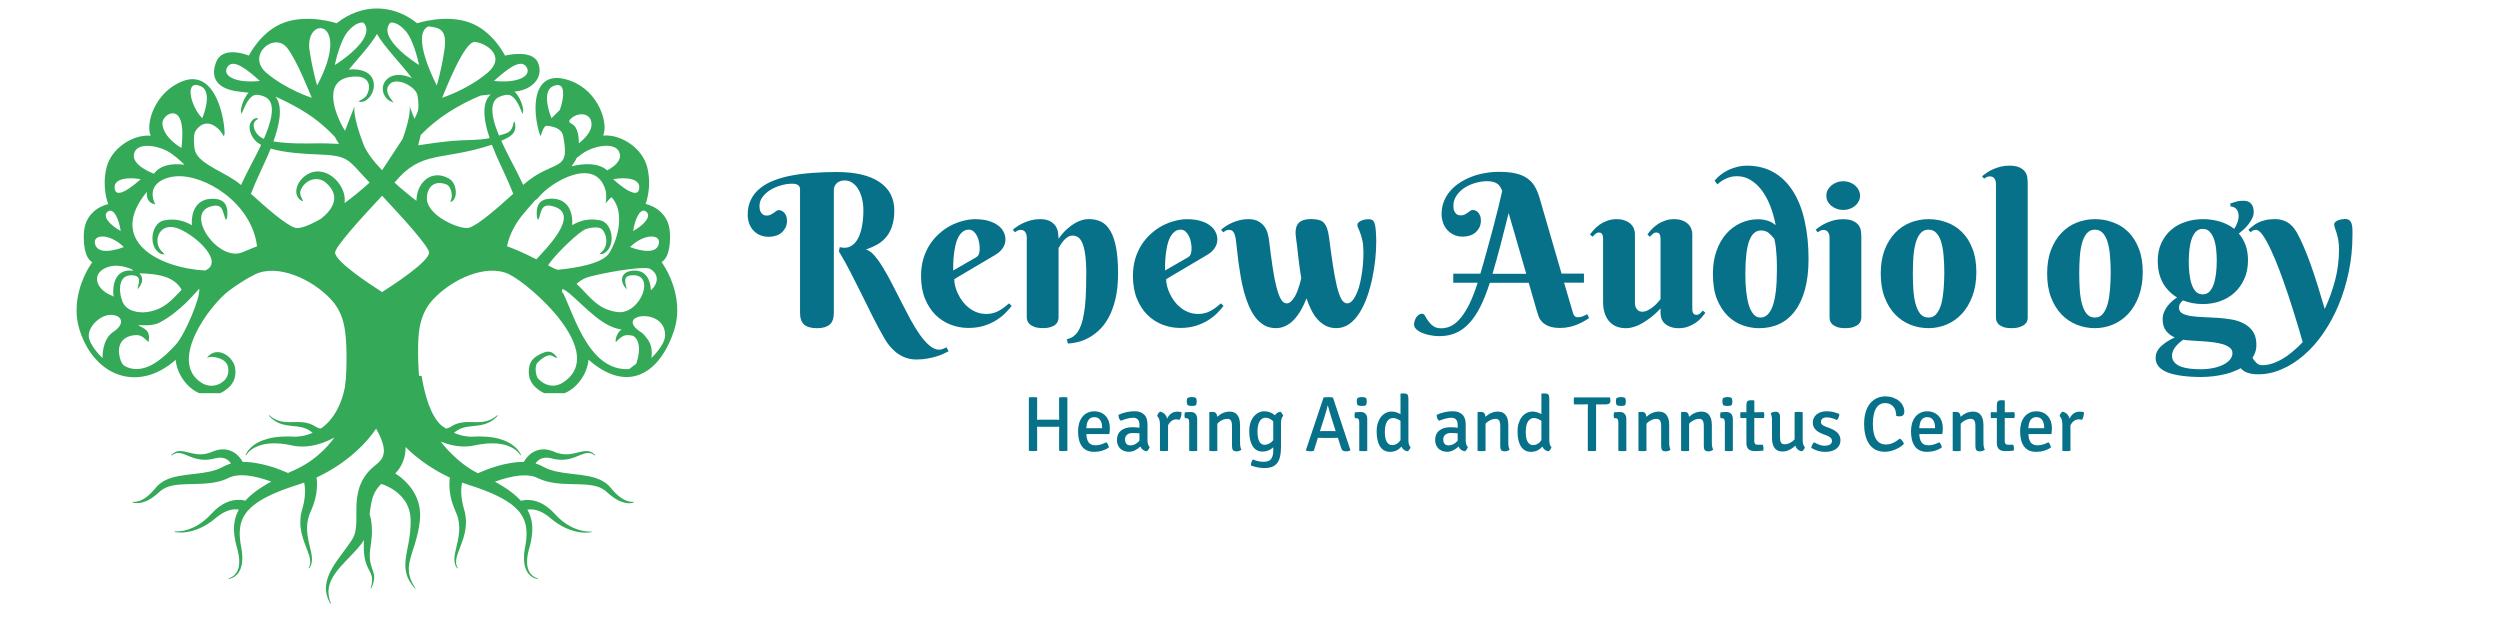 <?xml version="1.0" encoding="UTF-8"?>
<svg id="Layer_1" data-name="Layer 1" xmlns="http://www.w3.org/2000/svg" xmlns:xlink="http://www.w3.org/1999/xlink" viewBox="0 0 500 124">
  <defs>
    <style>
      .cls-1 {
        fill: none;
      }

      .cls-2 {
        fill-rule: evenodd;
      }

      .cls-2, .cls-3 {
        fill: #34a958;
      }

      .cls-4 {
        fill: #067189;
      }

      .cls-5 {
        clip-path: url(#clippath-1);
      }

      .cls-6 {
        clip-path: url(#clippath-3);
      }

      .cls-7 {
        clip-path: url(#clippath-4);
      }

      .cls-8 {
        clip-path: url(#clippath-2);
      }

      .cls-9 {
        clip-path: url(#clippath-5);
      }

      .cls-10 {
        clip-path: url(#clippath);
      }
    </style>
    <clipPath id="clippath">
      <rect class="cls-1" x="14.67" width="458.67" height="124"/>
    </clipPath>
    <clipPath id="clippath-1">
      <rect class="cls-1" x="148" y="25.33" width="324.96" height="53.33"/>
    </clipPath>
    <clipPath id="clippath-2">
      <rect class="cls-1" x="148" y="25.33" width="325.33" height="53.33"/>
    </clipPath>
    <clipPath id="clippath-3">
      <rect class="cls-1" x="202.67" y="74.67" width="216" height="21.33"/>
    </clipPath>
    <clipPath id="clippath-4">
      <rect class="cls-1" x="26.43" y="75.17" width="100.33" height="45.53"/>
    </clipPath>
    <clipPath id="clippath-5">
      <rect class="cls-1" x="15.04" y="1.33" width="120.96" height="77.31"/>
    </clipPath>
  </defs>
  <g class="cls-10">
    <g>
      <g class="cls-5">
        <g class="cls-8">
          <g>
            <path class="cls-4" d="M167.3,34.4c3.75,0,6.61.67,8.58,2,1.98,1.32,2.98,3.22,2.98,5.71,0,1.21-.15,2.24-.44,3.1-.28.86-.67,1.59-1.17,2.19-.5.6-1.1,1.1-1.79,1.5-.7.39-1.45.72-2.27,1,.57.16,1.14.56,1.71,1.23.57.66,1.15,1.47,1.73,2.44.59.97,1.2,2.06,1.81,3.25.61,1.18,1.22,2.38,1.83,3.58.61,1.21,1.23,2.39,1.85,3.54.63,1.14,1.25,2.15,1.88,3.04.64.9,1.28,1.61,1.92,2.15.64.54,1.28.81,1.92.81.26,0,.53-.06.79-.17.28-.11.49-.22.65-.33l.44.81c-.28.15-.62.32-1.02.5-.41.19-.88.38-1.42.54-.53.17-1.13.3-1.79.42-.67.13-1.41.19-2.23.19-1.33,0-2.54-.38-3.63-1.13-1.07-.74-1.99-1.77-2.75-3.1-.79-1.38-1.57-2.82-2.33-4.33-.75-1.51-1.5-3.03-2.25-4.54-.75-1.53-1.5-3.01-2.25-4.46-.75-1.44-1.51-2.8-2.27-4.06l.17-.85c.82.21,1.53.16,2.13-.15.59-.3,1.08-.8,1.46-1.48.39-.68.67-1.51.85-2.5.19-1,.29-2.07.29-3.23,0-.83-.09-1.61-.27-2.33-.18-.72-.43-1.35-.75-1.9-.32-.54-.71-.96-1.17-1.27-.46-.32-.97-.48-1.52-.48-.45,0-.81.07-1.1.21-.28.13-.5.29-.67.5-.17.2-.29.41-.35.63-.06.22-.08.44-.08.65v24.52c0,1.06-.28,1.83-.83,2.31-.56.48-1.41.73-2.54.73s-2.03-.24-2.58-.73c-.54-.48-.81-1.26-.81-2.31v-24.73c0-.75-.52-1.13-1.56-1.13-.77,0-1.54.12-2.31.35-.78.22-1.48.53-2.1.92-.63.39-1.14.85-1.54,1.4-.41.54-.6,1.14-.6,1.77,0,.45.05.8.17,1.06.13.27.26.46.42.58.15.13.3.21.46.25.17.03.28.04.35.04.33,0,.61-.05.83-.17.22-.11.42-.23.6-.35.18-.14.34-.26.5-.38.17-.13.35-.19.56-.19.17,0,.34.04.52.13.18.07.34.19.5.35.17.17.3.39.42.65.11.27.17.59.17.98,0,.56-.11,1.04-.33,1.44-.21.39-.48.72-.81,1-.33.27-.72.47-1.17.6-.43.13-.86.19-1.29.19-.66,0-1.25-.11-1.79-.33-.53-.23-.98-.55-1.35-.96-.36-.4-.64-.86-.83-1.4-.2-.54-.29-1.11-.29-1.73,0-1.14.21-2.15.65-3.02.43-.88,1.03-1.63,1.81-2.25.78-.64,1.71-1.17,2.79-1.58,1.08-.43,2.28-.76,3.6-1,1.33-.25,2.75-.42,4.25-.52,1.51-.11,3.08-.17,4.71-.17Z"/>
            <path class="cls-4" d="M190.85,55.81c0,.43.06.91.19,1.44.14.52.33,1.04.58,1.56.25.52.55,1.02.92,1.5.36.47.78.9,1.25,1.27.48.36,1.01.66,1.58.88.58.22,1.22.33,1.92.33.47,0,.92-.05,1.33-.17.42-.11.8-.26,1.15-.46.36-.19.71-.42,1.04-.67s.67-.52,1-.81l.52.5c-.32.42-.73.89-1.23,1.4-.5.52-1.1.99-1.81,1.44-.7.45-1.52.82-2.46,1.13-.93.29-1.99.44-3.19.44s-2.36-.22-3.5-.65c-1.14-.44-2.16-1.09-3.04-1.96-.88-.88-1.58-1.96-2.1-3.25-.53-1.29-.79-2.8-.79-4.54,0-1.25.15-2.4.46-3.44.32-1.05.75-2,1.29-2.83.55-.84,1.19-1.59,1.92-2.23.72-.64,1.48-1.17,2.27-1.58.8-.42,1.63-.73,2.46-.94.83-.22,1.63-.33,2.4-.33,1.03,0,1.92.11,2.67.33.76.22,1.4.52,1.9.9.5.36.88.79,1.13,1.29.25.49.38,1,.38,1.54,0,.64-.19,1.22-.56,1.75-.36.52-.85.96-1.48,1.33l-8.17,4.83ZM195,51.61c.18-.11.32-.21.44-.31.13-.11.22-.23.29-.38.07-.14.11-.31.15-.52.04-.22.06-.49.06-.81,0-.34-.04-.73-.13-1.15-.07-.42-.2-.81-.38-1.19-.18-.38-.41-.69-.69-.94-.27-.25-.59-.38-.98-.38-.5,0-.93.16-1.27.46-.35.29-.64.68-.88,1.15-.22.46-.41.99-.54,1.6-.13.6-.22,1.2-.29,1.81-.07.6-.11,1.18-.13,1.73-.02.56-.02,1.03-.02,1.42l4.35-2.5Z"/>
            <path class="cls-4" d="M217.26,55c0-1.73-.08-3.13-.23-4.17-.16-1.04-.36-1.83-.63-2.38-.27-.54-.56-.9-.88-1.06-.32-.18-.65-.27-.98-.27-.39,0-.74.11-1.06.33-.31.21-.58.45-.81.73-.22.27-.42.54-.58.81-.16.28-.28.49-.38.63v13.81c0,.18-.03.4-.08.65-.06.25-.2.49-.42.73-.21.22-.53.41-.96.56-.42.17-.99.25-1.71.25s-1.31-.09-1.73-.27c-.42-.17-.74-.36-.96-.6-.22-.23-.36-.47-.42-.71-.06-.25-.08-.45-.08-.6v-15.96c0-.4-.1-.75-.29-1.04-.18-.3-.49-.46-.94-.46-.22,0-.42.04-.58.13s-.35.2-.54.35l-.44-.52c.32-.26.67-.52,1.06-.77.39-.25.81-.47,1.27-.67.46-.19.94-.35,1.46-.48.53-.13,1.08-.19,1.67-.19.89,0,1.58.16,2.08.46.5.29.86.65,1.1,1.06.23.41.38.83.42,1.29.05.45.08.82.08,1.13.5-.73,1.07-1.4,1.73-1.98.26-.23.55-.47.88-.71.32-.23.66-.44,1.02-.63.38-.19.76-.34,1.17-.46.4-.11.82-.17,1.25-.17.94,0,1.78.18,2.5.54.72.36,1.32.97,1.81,1.81.5.83.88,1.95,1.15,3.33.26,1.38.4,3.09.4,5.15s-.18,3.74-.54,5.21c-.36,1.47-.83,2.73-1.42,3.77-.57,1.03-1.22,1.86-1.96,2.52-.72.65-1.46,1.17-2.21,1.54-.74.38-1.45.63-2.13.77-.68.15-1.27.23-1.77.25l-.23-.85c.42-.1.8-.25,1.15-.46.34-.21.67-.52.96-.92.29-.39.55-.89.77-1.5.22-.63.41-1.4.56-2.31.17-.92.28-2.01.35-3.27.07-1.26.1-2.73.1-4.42Z"/>
            <path class="cls-4" d="M233.23,55.81c0,.43.06.91.19,1.44.14.52.33,1.04.58,1.56.25.52.55,1.02.92,1.5.36.47.78.9,1.25,1.27.48.36,1.01.66,1.58.88.58.22,1.22.33,1.92.33.47,0,.92-.05,1.33-.17.42-.11.8-.26,1.15-.46.36-.19.71-.42,1.04-.67s.67-.52,1-.81l.52.5c-.32.42-.73.89-1.23,1.4-.5.52-1.1.99-1.81,1.44-.7.45-1.52.82-2.46,1.13-.93.29-1.99.44-3.19.44s-2.36-.22-3.5-.65c-1.14-.44-2.16-1.09-3.04-1.96-.88-.88-1.58-1.96-2.1-3.25-.53-1.29-.79-2.8-.79-4.54,0-1.25.15-2.4.46-3.44.32-1.05.75-2,1.29-2.83.55-.84,1.19-1.59,1.92-2.23.72-.64,1.48-1.17,2.27-1.58.8-.42,1.63-.73,2.46-.94.83-.22,1.63-.33,2.4-.33,1.03,0,1.92.11,2.67.33.76.22,1.4.52,1.9.9.5.36.88.79,1.13,1.29.25.49.38,1,.38,1.54,0,.64-.19,1.22-.56,1.75-.36.52-.85.96-1.48,1.33l-8.17,4.83ZM237.37,51.61c.18-.11.32-.21.44-.31.13-.11.22-.23.29-.38.07-.14.11-.31.15-.52.04-.22.06-.49.06-.81,0-.34-.04-.73-.13-1.15-.07-.42-.2-.81-.38-1.19-.18-.38-.41-.69-.69-.94-.27-.25-.59-.38-.98-.38-.5,0-.93.16-1.27.46-.35.29-.64.68-.88,1.15-.22.46-.41.99-.54,1.6-.13.6-.22,1.2-.29,1.81-.07.6-.11,1.18-.13,1.73-.02.56-.02,1.03-.02,1.42l4.35-2.5Z"/>
            <path class="cls-4" d="M272.68,50.4c0-.92-.06-1.67-.19-2.25-.13-.59-.27-1.09-.42-1.48-.14-.4-.27-.73-.4-.98s-.19-.48-.19-.71c0-.21.08-.38.25-.52.17-.14.36-.26.58-.35.23-.09.47-.17.71-.21.23-.04.43-.06.58-.06.4,0,.69.06.88.17.18.11.32.33.44.65.13.41.21.93.25,1.58.05.66.08,1.35.08,2.08,0,1.07-.06,2.24-.19,3.5-.13,1.27-.33,2.54-.6,3.83-.27,1.28-.61,2.52-1.04,3.73-.42,1.2-.93,2.26-1.52,3.19-.58.93-1.27,1.68-2.04,2.23-.77.55-1.64.83-2.6.83-.78,0-1.47-.16-2.08-.46-.61-.32-1.16-.74-1.65-1.27-.49-.54-.91-1.17-1.27-1.9-.36-.72-.68-1.5-.96-2.33-.32.85-.69,1.64-1.1,2.35-.42.72-.88,1.35-1.38,1.9-.5.53-1.06.95-1.67,1.25-.6.3-1.25.46-1.96.46-.86,0-1.64-.19-2.31-.56-.67-.39-1.26-.91-1.77-1.56-.5-.65-.94-1.41-1.31-2.27-.38-.88-.7-1.79-.96-2.75-.27-.97-.49-1.96-.67-2.98-.18-1.03-.33-2.01-.46-2.96-.13-.96-.23-1.84-.31-2.67-.08-.83-.17-1.55-.25-2.15-.1-.55-.24-.98-.44-1.29-.18-.3-.49-.46-.92-.46-.24,0-.44.04-.6.13s-.34.2-.54.35l-.44-.52c.32-.26.68-.52,1.06-.77.4-.25.82-.47,1.27-.67.46-.19.95-.35,1.48-.48.53-.13,1.07-.19,1.65-.19.83,0,1.5.15,2,.44.51.28.92.63,1.21,1.04.3.42.52.87.65,1.35.13.49.21.93.27,1.31.25,2.07.49,3.91.73,5.5.23,1.58.49,2.91.77,3.98.28,1.06.57,1.86.9,2.42.33.54.71.81,1.15.81.29,0,.57-.13.85-.38.28-.25.54-.59.79-1.02.25-.44.48-.98.69-1.6.22-.64.42-1.33.58-2.08-.14-.76-.26-1.51-.35-2.25-.1-.75-.19-1.46-.27-2.15-.07-.68-.14-1.32-.21-1.92-.06-.59-.13-1.11-.21-1.56-.21-1.3-.09-2.28.35-2.92.44-.65,1.34-.98,2.69-.98.59,0,1.09.06,1.5.17.42.1.76.29,1.02.58.26.28.48.66.65,1.15.17.49.3,1.11.4,1.88.26,2.07.52,3.92.77,5.54s.51,2.99.77,4.1c.28,1.11.57,1.97.9,2.56.33.58.72.88,1.17.88s.89-.29,1.29-.88c.4-.58.75-1.34,1.04-2.29.29-.96.51-2.05.67-3.29.17-1.23.25-2.51.25-3.83Z"/>
            <path class="cls-4" d="M305.75,56.56h-7.79c-.58,1.82-1.21,3.41-1.88,4.75-.67,1.33-1.41,2.45-2.23,3.33-.81.88-1.7,1.52-2.67,1.94-.97.43-2.06.65-3.27.65-.66,0-1.29-.06-1.9-.19-.63-.11-1.17-.27-1.63-.48-.47-.2-.84-.44-1.13-.73-.29-.28-.44-.58-.44-.92,0-.25.04-.5.13-.75.07-.25.18-.48.31-.69.14-.22.31-.4.52-.52.2-.14.42-.21.67-.21.22,0,.42.16.58.46.16.31.36.64.63,1,.25.36.57.7.98,1,.4.3.95.46,1.65.46s1.4-.18,2.04-.52c.65-.34,1.28-.89,1.88-1.63.59-.73,1.17-1.67,1.73-2.81.55-1.15,1.09-2.53,1.6-4.15h-4.88v-1.81h5.42c.46-1.54.9-3.09,1.33-4.67.44-1.57.85-3.07,1.23-4.52.39-1.46.73-2.81,1.04-4.06.3-1.26.56-2.36.77-3.31-.28-.76-.66-1.28-1.15-1.54-.47-.26-1.1-.4-1.9-.4-.75,0-1.52.12-2.31.35-.79.22-1.52.54-2.17.96-.64.42-1.18.94-1.6,1.56-.42.61-.63,1.29-.63,2.04,0,.45.05.8.17,1.06.13.27.26.46.42.58.17.13.32.21.48.25.15.03.27.04.35.04.33,0,.61-.05.83-.17.22-.11.42-.23.58-.35.18-.14.35-.26.52-.38.17-.13.35-.19.56-.19.15,0,.32.04.5.13.19.07.36.19.52.35.15.17.28.39.4.65.11.27.17.59.17.98,0,.56-.11,1.04-.33,1.44-.21.39-.48.72-.81,1-.33.27-.72.47-1.17.6-.43.13-.85.19-1.27.19-.67,0-1.27-.11-1.79-.35-.53-.25-.98-.57-1.35-.98-.38-.42-.66-.9-.85-1.46-.2-.55-.29-1.14-.29-1.75,0-.9.15-1.73.46-2.5.3-.76.72-1.46,1.25-2.08.54-.63,1.17-1.17,1.9-1.65.73-.48,1.53-.89,2.38-1.21.84-.33,1.73-.57,2.65-.73.93-.17,1.86-.25,2.81-.25,1.32,0,2.44.1,3.35.31s1.68.53,2.29.96c.63.42,1.13.95,1.5,1.58.39.64.71,1.39.96,2.23l4.44,15.27h4.48v1.81h-3.98l1.6,5.42c.05.21.11.41.17.58.05.18.11.34.19.48.08.13.18.23.29.31.13.08.28.13.46.13.39,0,.74-.06,1.06-.19.33-.14.63-.28.88-.42l.35.77c-.25.18-.56.39-.94.6-.38.22-.81.44-1.31.65-.49.21-1.03.39-1.63.52-.58.14-1.22.21-1.9.21-.93,0-1.69-.12-2.27-.35-.57-.23-1.02-.52-1.33-.85-.32-.34-.56-.71-.71-1.1-.14-.39-.25-.73-.33-1.02l-1.65-5.73ZM301.73,42.61c-.57,2.29-1.12,4.45-1.65,6.48-.53,2.03-1.06,3.92-1.58,5.67h6.75l-3.52-12.15Z"/>
            <path class="cls-4" d="M338.46,61.69c0,.13,0,.27.02.42.01.14.05.28.1.42.05.13.14.23.25.31.11.08.27.13.48.13.26,0,.49-.09.69-.27.21-.19.4-.39.58-.58l.5.44c-.21.29-.47.61-.77.96-.31.35-.68.68-1.13,1-.45.32-.95.58-1.52.79-.56.22-1.2.33-1.92.33-.6,0-1.13-.08-1.58-.25-.45-.15-.83-.36-1.15-.63-.31-.28-.54-.59-.69-.96-.14-.36-.21-.75-.21-1.17v-.94c-.7.75-1.43,1.41-2.19,1.98-.32.24-.67.47-1.04.71-.38.24-.77.45-1.17.65-.41.18-.82.32-1.25.44-.42.11-.84.17-1.27.17-.82,0-1.53-.15-2.13-.44-.58-.3-1.06-.69-1.42-1.17-.35-.48-.6-1.03-.77-1.65-.17-.61-.25-1.21-.25-1.81v-12.79c0-.13-.01-.26-.02-.4-.02-.15-.05-.29-.1-.42-.06-.14-.14-.25-.25-.33-.11-.08-.27-.13-.48-.13-.25,0-.48.1-.69.29-.21.18-.4.37-.56.56l-.52-.44c.21-.29.46-.61.77-.96.3-.34.68-.68,1.13-1,.44-.32.95-.58,1.52-.79.57-.22,1.21-.33,1.92-.33.61,0,1.14.08,1.58.25.46.16.84.37,1.15.65.3.27.53.58.69.94.15.36.23.75.23,1.17v13.81c0,.2.03.39.08.58.05.2.14.38.25.54.13.17.28.31.46.42.18.1.4.15.65.15.4,0,.8-.1,1.19-.31.4-.21.77-.45,1.1-.73.33-.28.61-.55.85-.83.25-.28.43-.48.54-.63v-12.06c0-.13-.01-.26-.02-.4-.02-.15-.05-.29-.1-.42-.06-.14-.14-.25-.25-.33-.11-.08-.27-.13-.48-.13-.25,0-.49.1-.71.29-.21.18-.4.37-.56.56l-.5-.44c.19-.29.44-.61.75-.96.32-.34.7-.68,1.15-1,.44-.32.95-.58,1.52-.79.57-.22,1.21-.33,1.92-.33.59,0,1.13.08,1.58.25.46.16.83.37,1.13.65.3.27.53.58.69.94.15.36.23.75.23,1.17v14.85Z"/>
            <path class="cls-4" d="M355.38,54.06v-.92c0-.46-.02-.98-.04-1.58-.03-.59-.08-1.23-.15-1.92-.07-.68-.18-1.3-.33-1.88-.33-.43-.7-.81-1.1-1.15-.41-.34-.93-.52-1.56-.52-1.07,0-1.86.71-2.38,2.13-.5,1.41-.75,3.58-.75,6.52,0,1.29.05,2.48.17,3.56.13,1.07.3,1.99.54,2.77.25.77.56,1.36.94,1.79.38.43.82.65,1.35.65,2.21,0,3.31-3.15,3.31-9.46ZM355.13,44.98c-.27-1.39-.64-2.67-1.1-3.85-.47-1.19-1.04-2.22-1.69-3.08-.66-.88-1.4-1.56-2.23-2.06s-1.73-.75-2.69-.75c-.56,0-1.06.07-1.5.21-.45.14-.83.31-1.17.5-.33.18-.61.36-.83.54-.21.17-.36.29-.46.38l-.54-.73c.33-.43.73-.82,1.21-1.19.48-.38,1.01-.69,1.56-.96.57-.26,1.17-.47,1.79-.63.63-.15,1.25-.23,1.88-.23,2.04,0,3.83.45,5.38,1.33,1.54.89,2.82,2.15,3.85,3.77,1.04,1.63,1.82,3.59,2.33,5.9.53,2.31.79,4.86.79,7.67,0,2.28-.23,4.28-.69,6-.46,1.72-1.12,3.17-1.98,4.33-.85,1.17-1.89,2.04-3.1,2.63-1.22.58-2.6.88-4.13.88-1.06,0-2.14-.19-3.23-.56-1.1-.39-2.09-1.01-2.98-1.85-.89-.86-1.62-1.98-2.19-3.35-.56-1.39-.83-3.09-.83-5.1,0-1.73.24-3.28.73-4.63.48-1.36,1.14-2.5,1.96-3.42.83-.93,1.79-1.64,2.88-2.13,1.09-.5,2.25-.75,3.46-.75.47,0,.89.04,1.25.13.38.07.7.16.98.27.28.11.52.24.73.38.21.13.4.25.56.38Z"/>
            <path class="cls-4" d="M372.27,63.44c0,.18-.04.4-.1.65-.06.25-.2.49-.44.73-.22.22-.55.41-.98.56-.43.17-1.01.25-1.73.25s-1.31-.09-1.73-.27c-.41-.17-.71-.36-.92-.6-.21-.23-.34-.47-.4-.71-.04-.25-.06-.45-.06-.6v-15.96c0-.4-.1-.75-.29-1.04-.18-.3-.49-.46-.94-.46-.22,0-.42.04-.58.13s-.35.2-.54.35l-.44-.52c.32-.26.67-.52,1.06-.77.39-.25.81-.47,1.27-.67.46-.19.94-.35,1.46-.48.53-.13,1.08-.19,1.67-.19.89,0,1.58.13,2.08.38.5.24.86.53,1.1.88.23.35.38.72.42,1.13.05.41.08.76.08,1.06v16.17ZM365.27,39.13c0-.39.08-.76.25-1.1.18-.34.42-.65.73-.92.32-.26.68-.47,1.08-.63.4-.15.84-.23,1.33-.23s.91.08,1.31.23c.4.16.76.36,1.06.63.3.27.54.57.71.92.18.35.27.72.27,1.1,0,.41-.09.78-.27,1.13-.17.33-.41.64-.71.9-.31.25-.66.45-1.06.6-.41.16-.84.23-1.31.23s-.93-.07-1.33-.23c-.41-.15-.77-.35-1.08-.6-.31-.26-.55-.56-.73-.9-.17-.34-.25-.72-.25-1.13Z"/>
            <path class="cls-4" d="M376.15,54.71c0-1.8.26-3.38.77-4.73.53-1.36,1.23-2.49,2.1-3.4.88-.92,1.89-1.6,3.04-2.06,1.17-.46,2.38-.69,3.65-.69s2.47.22,3.63.65c1.17.42,2.19,1.06,3.06,1.94.88.86,1.57,1.96,2.08,3.29.53,1.32.79,2.89.79,4.71s-.27,3.41-.79,4.81c-.52,1.39-1.21,2.56-2.08,3.5-.88.95-1.9,1.67-3.06,2.17-1.16.48-2.36.73-3.63.73s-2.48-.23-3.65-.69c-1.16-.47-2.17-1.16-3.04-2.06-.88-.92-1.58-2.05-2.1-3.42-.52-1.36-.77-2.94-.77-4.75ZM388.86,54.5c0-1.09-.04-2.16-.13-3.19-.07-1.03-.22-1.94-.44-2.73-.22-.8-.54-1.44-.96-1.92-.41-.48-.95-.73-1.63-.73s-1.23.26-1.65.77c-.41.5-.72,1.16-.94,1.98-.22.82-.37,1.76-.44,2.81-.07,1.04-.1,2.11-.1,3.21s.03,2.18.1,3.23c.07,1.06.21,2,.44,2.83.22.82.53,1.49.94,2,.42.5.96.75,1.65.75s1.22-.26,1.63-.79c.42-.53.73-1.21.96-2.06.22-.86.36-1.82.44-2.9.08-1.08.13-2.17.13-3.27Z"/>
            <path class="cls-4" d="M405.55,63.48c0,.18-.04.4-.1.65-.06.24-.2.47-.44.69-.22.22-.56.41-1,.56-.43.17-1.01.25-1.73.25s-1.31-.09-1.73-.27c-.41-.17-.71-.36-.92-.6-.2-.23-.32-.47-.38-.71-.04-.25-.06-.45-.06-.6v-26.67c0-.4-.1-.75-.29-1.04-.18-.3-.49-.46-.94-.46-.22,0-.43.04-.6.13-.17.07-.35.18-.54.33l-.42-.5c.32-.25.67-.5,1.04-.75.39-.26.81-.49,1.27-.69.47-.19.96-.35,1.48-.48.53-.13,1.08-.19,1.67-.19.89,0,1.58.13,2.08.38.5.24.86.53,1.1.88.23.35.38.72.42,1.13.05.39.08.74.08,1.04v26.94Z"/>
            <path class="cls-4" d="M409.43,54.71c0-1.8.26-3.38.77-4.73.53-1.36,1.23-2.49,2.1-3.4.88-.92,1.89-1.6,3.04-2.06,1.17-.46,2.38-.69,3.65-.69s2.47.22,3.63.65c1.17.42,2.19,1.06,3.06,1.94.88.86,1.57,1.96,2.08,3.29.53,1.32.79,2.89.79,4.71s-.27,3.41-.79,4.81c-.52,1.39-1.21,2.56-2.08,3.5-.88.95-1.9,1.67-3.06,2.17-1.16.48-2.36.73-3.63.73s-2.48-.23-3.65-.69c-1.16-.47-2.17-1.16-3.04-2.06-.88-.92-1.58-2.05-2.1-3.42-.52-1.36-.77-2.94-.77-4.75ZM422.14,54.5c0-1.09-.04-2.16-.13-3.19-.07-1.03-.22-1.94-.44-2.73-.22-.8-.54-1.44-.96-1.92-.41-.48-.95-.73-1.63-.73s-1.23.26-1.65.77c-.41.5-.72,1.16-.94,1.98-.22.82-.37,1.76-.44,2.81-.07,1.04-.1,2.11-.1,3.21s.03,2.18.1,3.23c.07,1.06.21,2,.44,2.83.22.82.53,1.49.94,2,.42.5.96.75,1.65.75s1.22-.26,1.63-.79c.42-.53.73-1.21.96-2.06.22-.86.36-1.82.44-2.9.08-1.08.13-2.17.13-3.27Z"/>
            <path class="cls-4" d="M431.54,52.29c0-1.4.24-2.63.73-3.69.5-1.05,1.16-1.94,1.98-2.65.83-.71,1.79-1.23,2.88-1.58,1.09-.36,2.24-.54,3.44-.54s2.32.16,3.4.48c1.08.32,2.04.81,2.88,1.46.25-.39.46-.8.63-1.25.17-.44.25-.89.25-1.33,0-.57-.16-1.03-.46-1.38-.31-.34-.7-.52-1.19-.52v-.6c.3-.09.57-.18.79-.25.23-.08.45-.15.65-.19.19-.04.39-.07.58-.08.19-.01.41-.02.65-.02.65,0,1.15.2,1.48.6.34.39.52.94.52,1.65,0,.41-.1.81-.29,1.23-.2.41-.44.79-.73,1.17-.28.38-.6.73-.96,1.06-.35.32-.68.6-1,.85.58.67,1.03,1.45,1.35,2.33.32.88.48,1.88.48,3,0,1.42-.25,2.68-.75,3.77-.49,1.08-1.15,2-1.98,2.75-.82.74-1.78,1.3-2.88,1.69-1.08.38-2.22.56-3.42.56-.71,0-1.41-.06-2.08-.19-.67-.13-1.3-.3-1.9-.54-.21.17-.4.38-.56.63-.16.25-.23.52-.23.81,0,.52.21.9.65,1.15.44.25,1.03.43,1.75.54.73.11,1.56.18,2.48.21.93.03,1.88.08,2.85.15.97.06,1.92.17,2.83.33.93.17,1.76.45,2.48.85.73.39,1.32.92,1.77,1.58.44.68.67,1.56.67,2.65,0,.78-.17,1.48-.5,2.1s-.78,1.17-1.33,1.65c-.56.48-1.2.9-1.94,1.23-.74.34-1.52.63-2.33.83-.82.21-1.66.36-2.5.46-.85.09-1.66.15-2.44.15-1.41,0-2.67-.08-3.79-.23-1.13-.14-2.08-.36-2.88-.67-.78-.29-1.39-.68-1.81-1.17-.42-.49-.63-1.06-.63-1.73,0-.49.1-.94.31-1.35.22-.41.51-.77.88-1.1.38-.33.78-.64,1.23-.92.46-.27.92-.52,1.4-.75-.7-.29-1.27-.73-1.73-1.31s-.69-1.35-.69-2.31c0-.51.09-.98.27-1.42.18-.44.41-.84.69-1.21.28-.36.58-.69.92-.98.34-.3.68-.56,1-.77-.57-.33-1.09-.73-1.56-1.21-.47-.47-.89-1.01-1.23-1.6-.33-.59-.6-1.26-.79-2-.18-.73-.27-1.53-.27-2.38ZM443.35,52.13c0-.8-.04-1.58-.13-2.33-.08-.76-.23-1.44-.44-2.02-.21-.59-.49-1.07-.85-1.44-.35-.38-.81-.56-1.38-.56s-1.04.2-1.4.58c-.35.38-.63.87-.83,1.48-.21.61-.35,1.31-.44,2.08-.08.78-.13,1.57-.13,2.38s.04,1.6.13,2.4.23,1.5.44,2.13c.21.61.48,1.1.83,1.48.36.38.82.56,1.4.56s1.03-.19,1.38-.58c.36-.4.65-.92.85-1.56.21-.64.35-1.35.44-2.15.08-.8.13-1.61.13-2.44ZM446.49,70.63c0-.45-.18-.81-.52-1.08-.35-.28-.8-.51-1.35-.69-.56-.17-1.19-.3-1.9-.4-.71-.08-1.43-.16-2.17-.21-.74-.04-1.45-.08-2.15-.13-.68-.04-1.28-.1-1.79-.17-.28.21-.56.43-.83.67-.27.25-.5.51-.71.77-.2.26-.35.54-.48.83-.13.3-.19.61-.19.92,0,.51.15.94.46,1.29.3.36.71.65,1.23.85.51.21,1.11.35,1.79.44.69.08,1.42.13,2.17.13,1.01,0,1.92-.09,2.71-.27.8-.17,1.48-.41,2.02-.71.55-.29.98-.64,1.27-1.02.29-.38.44-.79.44-1.23Z"/>
            <path class="cls-4" d="M470.49,47.09c0,2.52-.25,4.95-.75,7.31-.49,2.35-1.16,4.55-2.02,6.6-.86,2.06-1.89,3.94-3.06,5.65-1.18,1.71-2.47,3.17-3.88,4.38-1.39,1.21-2.86,2.15-4.42,2.81-1.54.68-3.1,1.02-4.69,1.02-1.21,0-2.15-.2-2.81-.6-.67-.41-1-.95-1-1.65,0-.27.04-.52.13-.77.08-.24.2-.45.33-.65.14-.2.31-.35.5-.48.2-.11.41-.17.63-.17.27,0,.48.13.65.4.17.26.35.55.54.85.2.3.43.59.71.85.28.26.66.4,1.15.4.61,0,1.25-.11,1.92-.33.68-.21,1.36-.52,2.04-.92.69-.39,1.38-.88,2.06-1.46.68-.57,1.35-1.2,2.02-1.9-.39-1.39-.84-2.91-1.35-4.56-.5-1.65-1.03-3.31-1.58-4.98-.56-1.67-1.13-3.27-1.71-4.81-.58-1.55-1.16-2.93-1.73-4.13-.56-1.21-1.09-2.17-1.6-2.9-.52-.72-.97-1.08-1.38-1.08-.26,0-.46.04-.6.13-.15.08-.32.2-.5.35l-.42-.52c.28-.23.57-.47.88-.71.29-.25.65-.48,1.06-.69s.9-.38,1.44-.5c.55-.14,1.22-.21,2-.21.83,0,1.61.2,2.33.58.72.38,1.38,1.07,1.98,2.08.43.77.88,1.68,1.33,2.73.46,1.06.92,2.24,1.4,3.56.47,1.31.94,2.72,1.42,4.25.47,1.52.95,3.1,1.44,4.77.84-1.79,1.53-3.69,2.06-5.69.53-2,.79-4.06.79-6.19,0-.76-.05-1.41-.15-1.94-.1-.54-.21-1-.33-1.38-.13-.39-.24-.71-.33-.98-.1-.26-.15-.5-.15-.71s.08-.38.25-.52c.17-.15.36-.27.6-.35.23-.08.47-.14.71-.17.23-.04.44-.06.6-.06.38,0,.66.08.85.23.21.16.36.38.46.67.09.28.15.62.17,1.02.01.39.02.83.02,1.33Z"/>
          </g>
        </g>
      </g>
      <g class="cls-6">
        <g>
          <path class="cls-4" d="M211.84,83.95l-.02-1.15v-3.31c.22-.04.5-.06.83-.06s.61.02.83.06v10.67c-.24.04-.52.06-.83.06s-.6-.02-.83-.06v-3.67l.02-1.15-.88.02h-2.65l-.9-.02.02,1.15v3.67c-.22.04-.51.06-.85.06s-.6-.02-.81-.06v-10.67c.21-.04.48-.06.81-.06s.63.02.85.06v3.31l-.02,1.15.9-.02h2.65l.88.02Z"/>
          <path class="cls-4" d="M221.85,86.81h-4.58c.03.72.18,1.28.46,1.67.28.39.74.58,1.4.58.3,0,.64-.05,1-.15.36-.09.73-.25,1.13-.46.26.24.44.58.52,1.04-.83.58-1.81.88-2.94.88-.6,0-1.1-.1-1.52-.31-.41-.21-.73-.49-.98-.85-.25-.38-.44-.81-.56-1.31-.11-.51-.17-1.06-.17-1.65s.07-1.09.21-1.58c.15-.5.36-.92.63-1.27.28-.36.61-.64,1.02-.83.4-.21.85-.31,1.35-.31s.94.08,1.33.25c.39.17.71.4.98.69.28.29.48.65.63,1.06.14.42.21.86.21,1.33,0,.21-.01.42-.02.63-.02.2-.04.4-.08.6ZM218.85,83.43c-.99,0-1.52.74-1.58,2.21h3.15v-.21c0-.58-.14-1.06-.4-1.44-.25-.38-.64-.56-1.17-.56Z"/>
          <path class="cls-4" d="M229.93,89.43c-.13.38-.33.66-.6.83-.63-.11-1.04-.43-1.25-.96-.75.71-1.52,1.06-2.29,1.06-.39,0-.74-.06-1.04-.19-.29-.13-.54-.29-.75-.5-.2-.22-.35-.47-.46-.75-.1-.28-.15-.57-.15-.88,0-.84.27-1.48.81-1.92.55-.44,1.28-.67,2.19-.67.26,0,.52.01.77.02.25.02.49.04.73.08v-.6c0-.93-.43-1.4-1.27-1.4-.6,0-1.42.2-2.46.6-.31-.26-.46-.66-.46-1.19,1.05-.47,2.13-.71,3.23-.71.8,0,1.43.22,1.88.65.46.43.69,1.08.69,1.96v3.21c0,.64.15,1.08.44,1.33ZM226.06,89.08c.67,0,1.28-.31,1.83-.94v-1.48c-.21-.03-.43-.04-.67-.04-.22-.01-.46-.02-.71-.02-.47,0-.84.12-1.1.35-.27.24-.4.54-.4.92s.09.68.27.9c.19.21.45.31.77.31Z"/>
          <path class="cls-4" d="M231.44,83.18c.09-.38.29-.66.58-.85.72.16,1.19.62,1.42,1.4.42-.93,1.1-1.4,2.06-1.4.25,0,.52.04.81.1,0,.6-.13,1.1-.38,1.52-.1-.03-.31-.05-.65-.08-.71,0-1.27.4-1.67,1.19v5.1c-.21.04-.48.06-.81.06s-.6-.02-.81-.06v-5.35c0-.71-.19-1.25-.56-1.63Z"/>
          <path class="cls-4" d="M239.44,83.79v6.38c-.2.04-.47.06-.81.06s-.6-.02-.79-.06v-5.73c0-.29-.06-.5-.17-.63-.1-.13-.27-.19-.52-.19h-.17c-.06-.22-.08-.41-.08-.56,0-.17.03-.36.08-.6.34-.04.67-.06.98-.06h.23c.39,0,.69.13.92.38.22.25.33.59.33,1.02ZM237.5,81c-.1-.19-.15-.42-.15-.69,0-.43.07-.68.23-.75.15-.08.42-.13.79-.15.42.02.68.07.79.17.11.08.17.33.19.73-.02.38-.08.62-.19.73-.11.1-.38.15-.79.15s-.71-.06-.88-.19Z"/>
          <path class="cls-4" d="M248.01,84.87v3.63c0,.63.09,1.1.27,1.44-.28.22-.6.33-.96.33s-.59-.08-.73-.25c-.13-.18-.19-.44-.19-.77v-3.98c0-.54-.07-.92-.21-1.15-.14-.23-.39-.35-.73-.35s-.7.09-1.06.27c-.36.17-.68.41-.94.71v5.42c-.18.04-.45.06-.79.06-.17,0-.32-.01-.46-.02-.14,0-.26-.02-.35-.04v-7.69l.08-.1h.6c.57,0,.86.33.9.98.76-.69,1.59-1.04,2.48-1.04.71,0,1.23.23,1.56.69.34.46.52,1.08.52,1.88Z"/>
          <path class="cls-4" d="M254.98,83.06c.23-.38.59-.61,1.08-.73.13.08.24.21.35.38.13.17.2.32.23.46-.29.28-.44.77-.44,1.48v4.63c0,.81-.06,1.48-.19,2.04-.13.55-.33,1-.6,1.33-.27.33-.6.57-1.02.73-.42.15-.92.23-1.5.23-.93,0-1.83-.18-2.71-.52.01-.5.15-.91.42-1.21.65.32,1.36.48,2.13.48s1.23-.2,1.5-.58c.28-.38.42-.91.42-1.58v-.73c-.61.57-1.33.85-2.17.85s-1.47-.36-1.94-1.08c-.46-.72-.69-1.71-.69-2.98,0-.63.07-1.19.23-1.69.17-.5.39-.92.67-1.25.28-.34.59-.61.96-.79.36-.18.74-.27,1.15-.27.83,0,1.54.27,2.13.81ZM254.65,88.04v-3.79c-.52-.47-1.02-.71-1.52-.71s-.9.24-1.19.71c-.29.46-.44,1.15-.44,2.06s.13,1.59.38,2.02c.26.42.6.63,1.02.63.65,0,1.23-.3,1.75-.92Z"/>
          <path class="cls-4" d="M267.57,87.56l-.94.02h-2.15l-.9-.02-.83,2.63c-.18.04-.42.06-.71.06s-.57-.04-.83-.13l-.04-.06,3.54-10.56c.21-.04.52-.06.94-.06s.73.02.94.06l3.5,10.56c-.21.14-.49.21-.83.21s-.6-.06-.75-.19c-.14-.13-.26-.35-.35-.69l-.58-1.83ZM264,86.23l.79-.02h1.56c.43.02.69.02.79.02l-.73-2.27c-.36-1.17-.64-2.11-.83-2.83h-.06c-.13.58-.33,1.34-.63,2.27l-.9,2.83Z"/>
          <path class="cls-4" d="M273.45,83.79v6.38c-.2.04-.47.06-.81.06s-.6-.02-.79-.06v-5.73c0-.29-.06-.5-.17-.63-.1-.13-.27-.19-.52-.19h-.17c-.06-.22-.08-.41-.08-.56,0-.17.03-.36.08-.6.34-.04.67-.06.98-.06h.23c.39,0,.69.13.92.38.22.25.33.59.33,1.02ZM271.51,81c-.1-.19-.15-.42-.15-.69,0-.43.07-.68.23-.75.15-.08.42-.13.79-.15.42.02.68.07.79.17.11.08.17.33.19.73-.02.38-.08.62-.19.73-.11.1-.38.15-.79.15s-.71-.06-.88-.19Z"/>
          <path class="cls-4" d="M278.33,82.31c.57,0,1.16.18,1.77.52v-4.06l.1-.08h.6c.33,0,.56.08.69.23.13.16.19.42.19.79v8.25c0,.74.15,1.23.44,1.48-.04.16-.13.31-.25.48-.11.17-.23.28-.35.35-.6-.11-1.01-.43-1.23-.96-.61.71-1.36,1.06-2.25,1.06s-1.56-.35-2.02-1.06c-.46-.72-.69-1.72-.69-3,0-.63.07-1.19.23-1.69.17-.5.38-.92.65-1.25.28-.34.59-.61.96-.79.38-.18.76-.27,1.17-.27ZM278.39,89.02c.68,0,1.25-.32,1.71-.98v-3.88c-.58-.38-1.09-.56-1.52-.56-.47,0-.86.24-1.17.71-.29.46-.44,1.15-.44,2.06s.13,1.59.4,2.02c.28.42.61.63,1.02.63Z"/>
          <path class="cls-4" d="M293.57,89.43c-.13.38-.33.66-.6.83-.63-.11-1.04-.43-1.25-.96-.75.71-1.52,1.06-2.29,1.06-.39,0-.74-.06-1.04-.19-.29-.13-.54-.29-.75-.5-.2-.22-.35-.47-.46-.75-.1-.28-.15-.57-.15-.88,0-.84.27-1.48.81-1.92.55-.44,1.28-.67,2.19-.67.26,0,.52.01.77.02.25.02.49.04.73.08v-.6c0-.93-.43-1.4-1.27-1.4-.6,0-1.42.2-2.46.6-.31-.26-.46-.66-.46-1.19,1.05-.47,2.13-.71,3.23-.71.8,0,1.43.22,1.88.65.46.43.69,1.08.69,1.96v3.21c0,.64.15,1.08.44,1.33ZM289.7,89.08c.67,0,1.28-.31,1.83-.94v-1.48c-.21-.03-.43-.04-.67-.04-.22-.01-.46-.02-.71-.02-.47,0-.84.12-1.1.35-.27.24-.4.54-.4.92s.09.68.27.9c.19.21.45.31.77.31Z"/>
          <path class="cls-4" d="M301.66,84.87v3.63c0,.63.09,1.1.27,1.44-.28.22-.6.33-.96.33s-.59-.08-.73-.25c-.13-.18-.19-.44-.19-.77v-3.98c0-.54-.07-.92-.21-1.15-.14-.23-.39-.35-.73-.35s-.7.09-1.06.27c-.36.17-.68.41-.94.71v5.42c-.18.04-.45.06-.79.06-.17,0-.32-.01-.46-.02-.14,0-.26-.02-.35-.04v-7.69l.08-.1h.6c.57,0,.86.33.9.98.76-.69,1.59-1.04,2.48-1.04.71,0,1.23.23,1.56.69.34.46.52,1.08.52,1.88Z"/>
          <path class="cls-4" d="M306.51,82.31c.57,0,1.16.18,1.77.52v-4.06l.1-.08h.6c.33,0,.56.08.69.23.13.16.19.42.19.79v8.25c0,.74.15,1.23.44,1.48-.04.16-.13.31-.25.48-.11.17-.23.28-.35.35-.6-.11-1.01-.43-1.23-.96-.61.71-1.36,1.06-2.25,1.06s-1.56-.35-2.02-1.06c-.46-.72-.69-1.72-.69-3,0-.63.07-1.19.23-1.69.17-.5.38-.92.65-1.25.28-.34.59-.61.96-.79.38-.18.76-.27,1.17-.27ZM306.57,89.02c.68,0,1.25-.32,1.71-.98v-3.88c-.58-.38-1.09-.56-1.52-.56-.47,0-.86.24-1.17.71-.29.46-.44,1.15-.44,2.06s.13,1.59.4,2.02c.28.42.61.63,1.02.63Z"/>
          <path class="cls-4" d="M320.14,80.89l-.92-.02v9.29c-.24.04-.52.06-.83.06s-.6-.02-.83-.06v-8.13l.02-1.17h-.02l-.9.02h-1.85c-.04-.22-.06-.46-.06-.71s.02-.48.06-.69h7.19c.05.25.08.49.08.71,0,.46-.31.69-.94.69h-1Z"/>
          <path class="cls-4" d="M325.27,83.79v6.38c-.2.04-.47.06-.81.06s-.6-.02-.79-.06v-5.73c0-.29-.06-.5-.17-.63-.1-.13-.27-.19-.52-.19h-.17c-.06-.22-.08-.41-.08-.56,0-.17.03-.36.08-.6.34-.04.67-.06.98-.06h.23c.39,0,.69.13.92.38.22.25.33.59.33,1.02ZM323.33,81c-.1-.19-.15-.42-.15-.69,0-.43.07-.68.23-.75.15-.08.42-.13.79-.15.42.02.68.07.79.17.11.08.17.33.19.73-.02.38-.08.62-.19.73-.11.1-.38.15-.79.15s-.71-.06-.88-.19Z"/>
          <path class="cls-4" d="M333.84,84.87v3.63c0,.63.09,1.1.27,1.44-.28.22-.6.33-.96.33s-.59-.08-.73-.25c-.13-.18-.19-.44-.19-.77v-3.98c0-.54-.07-.92-.21-1.15-.14-.23-.39-.35-.73-.35s-.7.09-1.06.27c-.36.17-.68.41-.94.71v5.42c-.18.04-.45.06-.79.06-.17,0-.32-.01-.46-.02-.14,0-.26-.02-.35-.04v-7.69l.08-.1h.6c.57,0,.86.33.9.98.76-.69,1.59-1.04,2.48-1.04.71,0,1.23.23,1.56.69.34.46.52,1.08.52,1.88Z"/>
          <path class="cls-4" d="M342.37,84.87v3.63c0,.63.09,1.1.27,1.44-.28.22-.6.33-.96.33s-.59-.08-.73-.25c-.13-.18-.19-.44-.19-.77v-3.98c0-.54-.07-.92-.21-1.15-.14-.23-.39-.35-.73-.35s-.7.09-1.06.27c-.36.17-.68.41-.94.71v5.42c-.18.04-.45.06-.79.06-.17,0-.32-.01-.46-.02-.14,0-.26-.02-.35-.04v-7.69l.08-.1h.6c.57,0,.86.33.9.98.76-.69,1.59-1.04,2.48-1.04.71,0,1.23.23,1.56.69.34.46.52,1.08.52,1.88Z"/>
          <path class="cls-4" d="M346.57,83.79v6.38c-.2.04-.47.06-.81.06s-.6-.02-.79-.06v-5.73c0-.29-.06-.5-.17-.63-.1-.13-.27-.19-.52-.19h-.17c-.06-.22-.08-.41-.08-.56,0-.17.03-.36.08-.6.34-.04.67-.06.98-.06h.23c.39,0,.69.13.92.38.22.25.33.59.33,1.02ZM344.63,81c-.1-.19-.15-.42-.15-.69,0-.43.07-.68.23-.75.15-.08.42-.13.79-.15.42.02.68.07.79.17.11.08.17.33.19.73-.02.38-.08.62-.19.73-.11.1-.38.15-.79.15s-.71-.06-.88-.19Z"/>
          <path class="cls-4" d="M352.78,82.43c.05.17.08.37.08.6s-.03.42-.08.58l-1.92-.02v4.67c0,.46.21.69.63.69h1.08c.08.24.13.47.13.71s-.01.38-.02.46c-.61.07-1.2.1-1.75.1-1.1,0-1.65-.53-1.65-1.6v-5h-1.17c-.04-.17-.06-.35-.06-.56,0-.22.02-.43.06-.63l1.17.02v-1.38c0-.38.06-.64.19-.79.13-.15.34-.23.67-.23h.6l.13.1v2.31l1.92-.04Z"/>
          <path class="cls-4" d="M354.4,87.75v-3.65c0-.63-.09-1.09-.27-1.42.26-.22.6-.33,1.02-.33.57,0,.85.34.85,1.02v3.98c0,.54.06.93.19,1.17.14.22.38.33.73.33s.69-.08,1.04-.25c.36-.18.68-.42.96-.71v-5.46c.29-.04.55-.06.79-.06s.53.02.83.06v5.54c0,.72.15,1.22.44,1.48-.11.38-.31.65-.6.81-.66-.11-1.09-.48-1.31-1.13-.82.78-1.69,1.17-2.6,1.17-.7,0-1.22-.23-1.56-.71-.33-.47-.5-1.09-.5-1.85Z"/>
          <path class="cls-4" d="M362.26,89.58c.01-.18.07-.38.17-.6.11-.22.23-.4.38-.52.83.46,1.51.69,2.02.69.54,0,.94-.08,1.19-.25.25-.18.38-.42.38-.71,0-.46-.33-.81-.98-1.06l-.88-.33c-1.32-.5-1.98-1.24-1.98-2.23,0-.72.26-1.28.77-1.69.51-.42,1.19-.63,2.02-.63s1.69.19,2.52.56c0,.21-.05.43-.15.67-.08.22-.2.4-.33.52-.75-.34-1.45-.52-2.08-.52-.35,0-.63.08-.83.25-.2.17-.29.38-.29.63s.07.45.23.58c.15.13.4.26.73.4l.94.35c1.33.52,2,1.3,2,2.35,0,.72-.28,1.29-.83,1.71-.56.42-1.31.63-2.25.63s-1.85-.26-2.73-.79Z"/>
          <path class="cls-4" d="M379.25,83.18c0-.33-.04-.65-.13-.96-.07-.32-.2-.59-.38-.81-.18-.23-.41-.42-.69-.56-.28-.15-.62-.23-1.02-.23-.81,0-1.42.36-1.83,1.08-.42.72-.63,1.76-.63,3.1s.22,2.35.67,3.06c.44.7,1.1,1.04,1.98,1.04s1.79-.4,2.75-1.19c.42.28.69.64.81,1.08-.22.22-.49.43-.79.63-.29.18-.6.34-.94.48-.32.14-.66.25-1,.33-.35.08-.69.13-1.02.13-.81,0-1.48-.16-2.02-.46-.54-.32-.97-.73-1.27-1.23-.31-.5-.54-1.08-.69-1.75-.16-.67-.23-1.35-.23-2.06,0-.93.1-1.74.31-2.44.22-.71.52-1.29.9-1.75.39-.46.84-.8,1.35-1.04.51-.23,1.05-.35,1.63-.35s1.13.08,1.6.25c.47.17.88.39,1.21.67.34.28.6.6.77.98.18.36.27.74.27,1.15,0,.63-.31.94-.94.94-.2,0-.43-.03-.69-.08Z"/>
          <path class="cls-4" d="M388.44,86.81h-4.58c.03.72.18,1.28.46,1.67.28.39.74.58,1.4.58.3,0,.64-.05,1-.15.36-.09.73-.25,1.13-.46.26.24.44.58.52,1.04-.83.58-1.81.88-2.94.88-.6,0-1.1-.1-1.52-.31-.41-.21-.73-.49-.98-.85-.25-.38-.44-.81-.56-1.31-.11-.51-.17-1.06-.17-1.65s.07-1.09.21-1.58c.15-.5.36-.92.63-1.27.28-.36.61-.64,1.02-.83.4-.21.85-.31,1.35-.31s.94.08,1.33.25c.39.17.71.4.98.69.28.29.48.65.63,1.06.14.42.21.86.21,1.33,0,.21-.01.42-.02.63-.02.2-.04.4-.08.6ZM385.44,83.43c-.99,0-1.52.74-1.58,2.21h3.15v-.21c0-.58-.14-1.06-.4-1.44-.25-.38-.64-.56-1.17-.56Z"/>
          <path class="cls-4" d="M396.69,84.87v3.63c0,.63.09,1.1.27,1.44-.28.22-.6.33-.96.33s-.59-.08-.73-.25c-.13-.18-.19-.44-.19-.77v-3.98c0-.54-.07-.92-.21-1.15-.14-.23-.39-.35-.73-.35s-.7.09-1.06.27c-.36.17-.68.41-.94.71v5.42c-.18.04-.45.06-.79.06-.17,0-.32-.01-.46-.02-.14,0-.26-.02-.35-.04v-7.69l.08-.1h.6c.57,0,.86.33.9.98.76-.69,1.59-1.04,2.48-1.04.71,0,1.23.23,1.56.69.34.46.52,1.08.52,1.88Z"/>
          <path class="cls-4" d="M402.87,82.43c.05.17.08.37.08.6s-.03.42-.08.58l-1.92-.02v4.67c0,.46.21.69.63.69h1.08c.08.24.13.47.13.71s-.01.38-.02.46c-.61.07-1.2.1-1.75.1-1.1,0-1.65-.53-1.65-1.6v-5h-1.17c-.04-.17-.06-.35-.06-.56,0-.22.02-.43.06-.63l1.17.02v-1.38c0-.38.06-.64.19-.79.13-.15.34-.23.67-.23h.6l.13.1v2.31l1.92-.04Z"/>
          <path class="cls-4" d="M410.26,86.81h-4.58c.03.72.18,1.28.46,1.67.28.39.74.58,1.4.58.3,0,.64-.05,1-.15.36-.09.73-.25,1.13-.46.26.24.44.58.52,1.04-.83.58-1.81.88-2.94.88-.6,0-1.1-.1-1.52-.31-.41-.21-.73-.49-.98-.85-.25-.38-.44-.81-.56-1.31-.11-.51-.17-1.06-.17-1.65s.07-1.09.21-1.58c.15-.5.36-.92.63-1.27.28-.36.61-.64,1.02-.83.4-.21.85-.31,1.35-.31s.94.08,1.33.25c.39.17.71.4.98.69.28.29.48.65.63,1.06.14.42.21.86.21,1.33,0,.21-.01.42-.02.63-.02.2-.04.4-.08.6ZM407.26,83.43c-.99,0-1.52.74-1.58,2.21h3.15v-.21c0-.58-.14-1.06-.4-1.44-.25-.38-.64-.56-1.17-.56Z"/>
          <path class="cls-4" d="M411.92,83.18c.09-.38.29-.66.58-.85.72.16,1.19.62,1.42,1.4.42-.93,1.1-1.4,2.06-1.4.25,0,.52.04.81.1,0,.6-.13,1.1-.38,1.52-.1-.03-.31-.05-.65-.08-.71,0-1.27.4-1.67,1.19v5.1c-.21.04-.48.06-.81.06s-.6-.02-.81-.06v-5.35c0-.71-.19-1.25-.56-1.63Z"/>
        </g>
      </g>
      <g class="cls-7">
        <path class="cls-3" d="M126.78,100.48s-.01,0-.03.01c-.02.01-.04.02-.07.03-.04.01-.07.02-.12.04-.05.01-.1.03-.17.04-.25.05-.64.08-1.12,0-.48-.07-1.06-.24-1.67-.56-.15-.08-.3-.17-.46-.26-.08-.04-.16-.09-.23-.15l-.23-.16c-.08-.05-.16-.1-.24-.17-.08-.06-.16-.12-.24-.18-.16-.13-.33-.26-.47-.39-.15-.14-.31-.27-.46-.41-.07-.06-.14-.12-.21-.18-.07-.06-.15-.1-.23-.16-.31-.21-.65-.4-1.03-.54-.76-.28-1.63-.44-2.57-.51-.94-.08-1.95-.08-3-.11-1.05-.03-2.15-.06-3.27-.22-.56-.08-1.13-.19-1.69-.34-.14-.04-.28-.08-.42-.13l-.42-.14c-.29-.11-.61-.24-.82-.34l-.18-.08h-.01s-.03-.02-.04-.03h-.02s-.04-.02-.04-.02l-.07-.03-.13-.06s-.09-.04-.14-.05l-.28-.09c-.1-.03-.2-.05-.3-.07-.09-.03-.2-.04-.3-.05-.1-.02-.2-.04-.31-.05-.11-.01-.21-.02-.32-.03-.1,0-.21-.01-.32-.01-.85-.03-1.72.08-2.54.23-.82.16-1.6.36-2.32.59-.46.15-.9.3-1.31.44,1.23.67,2.45,1.41,3.56,2.29.58.47,1.14.97,1.65,1.53.13-.03.26-.06.4-.09.39-.07.82-.1,1.28-.07.47.03.96.11,1.45.27.49.16.98.39,1.44.66.46.28.9.61,1.31.97.1.09.2.18.3.28s.2.19.29.29l.27.28.27.28.27.28.14.14.14.13c.18.16.36.32.54.48.2.15.39.3.58.45.19.14.4.27.59.4.4.25.8.47,1.19.64.19.1.4.17.58.24s.38.13.56.19c.36.11.71.19,1.01.24.31.05.58.08.8.09.22.02.4.01.52,0s.18-.01.18-.01l.03.12s-.07.02-.19.04c-.13.02-.3.05-.53.06s-.51.02-.83.01c-.32-.02-.69-.05-1.08-.12-.19-.04-.4-.06-.61-.13-.21-.05-.43-.1-.65-.18-.44-.13-.89-.31-1.35-.52-.22-.11-.46-.22-.68-.34-.22-.13-.45-.27-.68-.4-.22-.15-.44-.31-.67-.46l-.17-.11-.15-.13-.31-.24-.6-.49c-.09-.08-.19-.15-.29-.22-.09-.07-.19-.15-.29-.21-.39-.27-.79-.5-1.19-.67s-.79-.3-1.16-.36c-.37-.07-.72-.08-1.03-.06-.14.01-.27.03-.39.05.02.04.04.07.06.11.36.66.61,1.36.76,2.07s.18,1.4.16,2.06-.11,1.29-.23,1.89l-.09.44c-.04.15-.07.29-.1.43-.04.14-.08.28-.11.41s-.07.27-.11.4-.07.26-.1.39c-.03.12-.06.24-.09.36s-.05.24-.07.36c-.01.06-.02.12-.03.18-.01.06-.02.12-.03.18-.07.47-.1.92-.09,1.34s.08.81.18,1.16c.11.35.26.65.43.89.35.49.77.76,1.07.9.15.07.27.11.35.13.04.01.07.02.09.03.02,0,.03,0,.03,0l-.02.12s-.01,0-.04,0c-.02,0-.06,0-.1-.01-.09-.02-.22-.05-.39-.1-.33-.11-.81-.35-1.25-.86-.21-.26-.42-.57-.57-.94-.16-.38-.27-.8-.33-1.26-.06-.46-.07-.94-.05-1.46,0-.06,0-.13,0-.19,0-.06.02-.13.02-.19.01-.13.02-.27.04-.4.02-.13.04-.27.06-.41.02-.13.04-.27.07-.4.02-.13.05-.27.07-.41s.05-.27.07-.41c.02-.14.04-.27.06-.41.02-.14.03-.28.05-.42.05-.56.08-1.15.05-1.72-.04-.58-.13-1.17-.31-1.73-.17-.57-.43-1.1-.77-1.61-.67-1.01-1.67-1.86-2.79-2.58s-2.39-1.32-3.68-1.86c-.32-.14-.65-.26-.97-.39-.33-.12-.66-.25-.99-.36l-.49-.17-.24-.09-.26-.08c-.34-.11-.68-.22-1.02-.33-.46-.15-.91-.31-1.35-.47-.01.03-.02.06-.02.09-.02.1-.03.2-.05.3s-.04.21-.05.32-.02.22-.03.34c-.03.22-.02.47-.03.71,0,.06,0,.13,0,.19,0,.06.01.13.01.19.01.13.02.26.02.39,0,.13.03.27.04.4.02.13.03.27.05.41.01.14.05.28.07.41.03.14.06.28.08.42.02.15.07.29.1.43.04.14.08.29.11.43.04.16.09.32.13.47l.06.23c.02.08.04.18.06.27l.06.27c.02.09.03.17.04.26.03.17.06.35.07.52.07.7.05,1.4-.03,2.07-.09.67-.24,1.3-.42,1.9-.36,1.19-.82,2.22-1.13,3.11-.15.44-.27.85-.32,1.23-.05.37-.05.69,0,.95.01.07.03.13.05.19s.03.11.05.16c.04.1.07.18.11.24.07.13.11.2.11.2l-.1.07s-.05-.07-.14-.19c-.05-.06-.09-.15-.15-.25-.03-.05-.05-.1-.08-.16-.03-.06-.06-.13-.08-.2-.09-.28-.15-.64-.15-1.05,0-.41.06-.86.16-1.34.19-.96.5-2.04.68-3.19.09-.57.15-1.16.14-1.76,0-.59-.07-1.18-.21-1.74-.03-.15-.07-.28-.11-.42-.02-.07-.04-.14-.06-.21l-.07-.19c-.02-.07-.04-.13-.07-.19l-.09-.22c-.06-.14-.12-.28-.18-.42-.06-.16-.13-.31-.19-.46-.06-.15-.13-.3-.18-.46-.06-.16-.11-.31-.16-.47s-.11-.31-.15-.46l-.13-.47c-.04-.16-.09-.31-.11-.46s-.06-.31-.08-.46c-.02-.07-.03-.15-.04-.22-.02-.08-.02-.15-.03-.23-.04-.3-.08-.59-.09-.89,0-.15-.02-.29-.02-.43s0-.28,0-.41c0-.14,0-.27.01-.4.01-.13.02-.26.03-.39.01-.15.03-.3.05-.44-.09-.04-.18-.08-.28-.13-1.29-.61-2.49-1.29-3.61-2.01-1.11-.71-2.12-1.46-3.02-2.2-.72-.6-1.38-1.19-1.95-1.77,0,.11,0,.22,0,.33,0,.17-.02.34-.03.52-.02.18-.04.35-.07.53-.02.18-.07.36-.11.54-.17.73-.46,1.47-.89,2.15-.27.44-.6.85-.96,1.21.56.36,1.2.83,1.86,1.45.5.47,1.01,1.04,1.47,1.7.45.66.86,1.42,1.15,2.24.29.83.46,1.72.49,2.61,0,.22.02.45,0,.67-.02.23-.02.44-.05.68-.02.2-.04.4-.07.61-.03.22-.05.44-.09.65-.14.84-.32,1.67-.54,2.46-.21.8-.46,1.56-.7,2.29-.23.72-.45,1.42-.6,2.07-.08.33-.13.65-.17.96-.03.31-.06.61-.04.91.01.58.12,1.11.27,1.57.15.46.33.84.49,1.16.17.31.31.55.42.7.1.16.16.24.16.24l-.1.07s-.06-.08-.19-.22c-.13-.15-.3-.37-.52-.67-.21-.29-.44-.67-.66-1.14s-.4-1.03-.49-1.66c-.06-.32-.07-.66-.08-1,0-.34.02-.7.06-1.06.08-.72.22-1.46.36-2.22.15-.75.3-1.52.41-2.29.11-.78.19-1.56.22-2.34.01-.2,0-.39.01-.57,0-.19,0-.41,0-.61,0-.17-.03-.36-.04-.54-.01-.18-.04-.36-.06-.54-.11-.7-.32-1.35-.61-1.94s-.66-1.1-1.05-1.55c-.4-.44-.83-.82-1.26-1.14-.86-.63-1.68-1.01-2.26-1.24-.24-.09-.44-.16-.58-.21h0c-.09.09-.18.17-.26.26-.09.08-.17.18-.25.27-.32.36-.6.77-.83,1.23-.46.93-.71,2.07-.88,3.33-.04.33-.08.67-.12,1.02,0,.01.01.02.02.04.03.08.05.17.08.27.02.09.05.18.07.28.03.1.05.2.07.3.02.1.04.2.06.3.04.21.06.43.09.65.03.22.04.45.05.68.02.23.02.47.02.72,0,.12,0,.24,0,.36,0,.13,0,.25-.01.38-.01.13-.01.25-.02.38-.01.13-.03.25-.04.38-.01.13-.02.25-.03.38l-.02.19-.03.19c-.04.26-.07.51-.1.77-.04.23-.08.51-.1.72-.06.47-.09.96-.08,1.42.02.46.06.92.16,1.35.09.44.24.85.39,1.27.15.41.28.84.31,1.25.05.41,0,.78-.07,1.09-.06.31-.16.57-.23.78-.08.21-.15.37-.2.48s-.08.17-.08.17l-.11-.04s.02-.06.05-.18c.04-.11.08-.28.13-.49.04-.21.1-.47.11-.77.02-.29.02-.63-.07-.96-.08-.34-.24-.69-.44-1.07s-.42-.8-.6-1.28c-.18-.47-.31-.98-.4-1.5-.08-.53-.13-1.05-.14-1.59-.01-.28,0-.51,0-.78,0-.24,0-.49,0-.73v-.3s0,0-.01,0c-.09.16-.18.33-.29.49l-.16.23-.09.13-.08.09c-.18.23-.42.52-.63.76-.85.97-1.71,1.81-2.47,2.63-.78.81-1.47,1.59-2.01,2.37s-.94,1.56-1.14,2.29c-.11.37-.15.72-.18,1.05-.02.33,0,.64.03.92.02.14.03.27.06.4.03.13.05.24.07.34.06.21.11.4.16.54.11.29.17.44.17.44l-.11.06s-.08-.15-.23-.42c-.07-.14-.15-.32-.24-.53-.04-.11-.08-.22-.13-.35-.04-.13-.08-.27-.12-.41l-.03-.11s-.01-.08-.02-.11c-.02-.08-.03-.16-.05-.24-.02-.08-.03-.17-.04-.26,0-.09-.02-.18-.03-.27-.02-.36-.02-.77.05-1.19.11-.85.43-1.77.9-2.69.48-.92,1.09-1.85,1.78-2.78.68-.93,1.42-1.87,2.09-2.86.08-.12.16-.24.24-.36.07-.11.16-.26.24-.39l.06-.1h0s0,0,0,0l.02-.03.02-.05.09-.17c.06-.11.1-.23.16-.35.18-.48.29-1.03.35-1.6.13-1.16.06-2.44.08-3.82.01-.69.04-1.41.14-2.14s.27-1.49.53-2.23c.27-.74.63-1.46,1.08-2.1.11-.16.22-.32.35-.47s.25-.3.38-.45c.14-.14.27-.28.4-.41.06-.07.14-.14.22-.21l.22-.2.23-.19.18-.15.18-.15.09-.07.02-.02s.02-.02.06-.04h0s.03-.04.03-.04c.09-.07.17-.15.26-.22.04-.04.08-.07.11-.11l.11-.11c.29-.3.51-.6.64-.91.14-.31.22-.61.25-.94,0-.08.02-.16.02-.24,0-.08,0-.16,0-.24,0-.08-.01-.17-.02-.24,0-.08-.03-.17-.03-.25-.1-.67-.33-1.34-.58-1.94-.06-.15-.13-.29-.19-.43-.07-.14-.13-.28-.19-.41-.13-.26-.26-.5-.38-.71-.06-.11-.11-.21-.17-.31-.02.03-.03.04-.04.07-.22.33-.55.79-.98,1.33-.44.55-.99,1.19-1.65,1.88-.67.68-1.45,1.41-2.34,2.16-.9.74-1.91,1.49-3.02,2.2-1.11.71-2.32,1.39-3.61,2.01-.09.04-.18.08-.27.13.02.14.04.29.05.44.01.13.02.26.03.39s.01.26.01.4.01.27,0,.41c-.01.14-.02.28-.02.43-.01.29-.06.58-.09.89-.01.08-.02.15-.03.23-.01.07-.03.15-.04.22-.03.16-.06.31-.09.46-.03.16-.07.31-.11.46l-.13.47c-.04.16-.1.31-.15.46-.06.16-.11.31-.16.47-.05.16-.12.31-.18.46-.06.16-.13.31-.19.46-.06.14-.12.28-.18.42l-.09.22c-.03.07-.05.13-.07.19l-.07.19c-.03.07-.04.14-.06.21-.05.14-.09.28-.12.42-.14.56-.2,1.15-.21,1.74,0,.59.05,1.18.14,1.76.18,1.15.49,2.23.69,3.19.09.48.16.94.16,1.34,0,.41-.05.77-.15,1.05-.02.07-.05.14-.07.2-.03.06-.05.11-.08.16-.06.1-.1.19-.15.25-.09.12-.15.19-.15.19l-.09-.07s.04-.07.11-.2c.04-.06.06-.15.1-.24.03-.04.03-.1.05-.16.02-.06.04-.12.04-.19.05-.26.06-.58,0-.95-.05-.38-.17-.79-.32-1.23-.31-.9-.77-1.92-1.13-3.11-.18-.59-.33-1.23-.42-1.9-.09-.67-.1-1.37-.03-2.07.01-.17.04-.35.06-.52.02-.09.03-.17.05-.26l.06-.27c.02-.09.04-.18.06-.27l.06-.23c.04-.16.08-.32.13-.47.04-.14.08-.29.11-.43s.08-.28.1-.43c.03-.14.05-.28.08-.42.02-.14.06-.28.07-.41.02-.14.04-.28.05-.41.02-.14.04-.27.04-.4l.02-.39c0-.06.01-.13.01-.19,0-.06,0-.13,0-.19-.01-.24,0-.49-.03-.71,0-.11-.02-.23-.03-.34s-.03-.21-.05-.32-.03-.2-.05-.3c-.01-.03-.02-.06-.02-.09-.45.17-.9.32-1.35.47-.34.11-.68.22-1.02.33l-.26.08-.24.09-.49.17c-.33.11-.66.24-.99.36-.33.13-.66.25-.98.39-1.29.54-2.55,1.14-3.68,1.86-1.12.72-2.11,1.57-2.79,2.58-.34.51-.59,1.04-.77,1.61-.18.56-.27,1.15-.3,1.73-.04.58-.01,1.16.05,1.72.02.14.03.28.05.42.02.14.04.28.06.41.02.14.05.27.07.41.03.14.05.28.07.41.02.14.05.27.07.4.02.14.04.28.05.41.02.14.03.27.04.4,0,.06.01.13.02.19,0,.07,0,.13.01.19.03.52.01,1-.05,1.46s-.17.88-.33,1.26c-.16.37-.35.69-.57.94-.44.51-.92.74-1.25.86-.17.06-.3.08-.39.1-.04,0-.08.01-.1.01-.02,0-.04,0-.04,0v-.12s0,0,.02,0c.02,0,.05-.02.09-.03.08-.02.2-.06.35-.13.3-.14.72-.4,1.06-.9.17-.24.32-.54.43-.89.1-.34.17-.73.18-1.16s-.02-.88-.08-1.34c-.01-.06-.02-.12-.03-.18-.01-.06-.03-.12-.04-.18-.03-.12-.04-.24-.07-.36-.03-.12-.06-.24-.08-.36-.04-.13-.07-.26-.1-.39-.04-.13-.07-.26-.11-.4-.04-.14-.08-.27-.11-.41-.04-.14-.07-.28-.1-.43l-.09-.44c-.12-.59-.21-1.22-.24-1.89s.02-1.35.16-2.06c.14-.7.4-1.41.75-2.07l.06-.11c-.13-.02-.26-.04-.4-.05-.31-.02-.66-.01-1.03.06-.37.07-.76.19-1.16.36-.4.17-.8.4-1.19.67-.1.06-.19.14-.29.21-.1.07-.19.15-.29.22l-.3.24-.31.24-.3.24-.15.13-.17.11c-.22.16-.45.31-.67.46-.23.14-.45.27-.68.4-.22.13-.46.23-.69.34-.46.21-.91.39-1.35.52-.21.08-.43.13-.65.18-.2.06-.41.09-.61.13-.39.07-.76.1-1.07.12-.32.01-.6,0-.83-.01s-.41-.04-.53-.06c-.13-.02-.19-.04-.19-.04l.02-.12s.06,0,.18.01.29.01.52,0c.22-.01.49-.04.8-.09.31-.05.65-.13,1.01-.24.18-.06.37-.11.56-.19.19-.08.39-.15.58-.24.4-.17.8-.39,1.19-.64.2-.13.4-.26.59-.4.19-.15.39-.3.58-.45.18-.16.36-.32.54-.48l.14-.13.14-.14.27-.28.28-.28.27-.28c.09-.1.19-.19.29-.29s.19-.19.3-.28c.41-.36.84-.7,1.31-.97s.95-.5,1.44-.66c.49-.16.99-.24,1.45-.27.47-.03.9,0,1.28.07.14.03.27.06.4.09.51-.56,1.06-1.06,1.65-1.53,1.11-.88,2.32-1.62,3.56-2.29-.41-.15-.84-.3-1.3-.44-.72-.22-1.5-.43-2.33-.59-.82-.15-1.69-.27-2.54-.23-.1,0-.21,0-.32.01l-.31.03c-.1.01-.21.03-.31.05-.1.02-.21.03-.31.05-.09.03-.19.05-.29.07-.09.03-.19.06-.29.09-.05.01-.09.03-.14.05l-.14.06-.07.03h-.03s-.01.02-.01.02c0,0,0,0,0,0-.02,0-.04.02-.04.02h-.02s-.17.09-.17.09c-.21.1-.54.23-.82.34l-.42.14c-.14.05-.28.08-.42.13-.57.15-1.14.26-1.69.34-1.13.16-2.22.19-3.27.22-1.05.03-2.06.03-3,.11-.94.06-1.82.22-2.58.51-.38.15-.72.33-1.03.54-.07.06-.16.1-.22.16-.07.06-.14.12-.21.18-.16.14-.31.28-.46.41-.15.13-.31.26-.47.39-.08.06-.16.13-.24.18-.07.06-.16.11-.23.17-.08.05-.16.1-.23.16s-.15.1-.23.15c-.16.09-.31.18-.46.26-.6.31-1.18.49-1.66.56-.48.07-.87.05-1.13,0-.06-.02-.12-.03-.17-.04-.05-.02-.09-.03-.12-.04-.03-.02-.06-.02-.07-.03-.02,0-.03-.01-.03-.01l.05-.11s0,0,.02,0c.02,0,.04,0,.07.01s.07,0,.11.01c.05,0,.1,0,.16,0,.24,0,.59-.05,1.01-.19.1-.04.21-.08.32-.13.11-.06.23-.11.34-.17.11-.07.23-.14.36-.21.11-.08.24-.17.36-.26.12-.09.24-.2.37-.3.07-.05.13-.1.19-.16.06-.06.13-.11.19-.18.06-.06.13-.11.19-.18.06-.07.13-.13.18-.19.12-.13.25-.26.38-.41.13-.15.26-.3.39-.46.08-.08.16-.17.23-.26.08-.09.17-.17.26-.26.35-.32.77-.61,1.21-.86.45-.24.93-.43,1.42-.58.49-.16,1-.28,1.51-.37,1.03-.19,2.06-.3,3.09-.42,1.03-.11,2.04-.25,3.01-.45.96-.21,1.86-.51,2.64-.93l.17-.09.18-.09.22-.11c.07-.04.15-.07.22-.1.15-.06.29-.11.44-.17l.41-.13c-.07-.11-.15-.22-.23-.33-.17-.2-.38-.39-.63-.53s-.55-.25-.91-.29c-.35-.05-.74-.03-1.15.05-.1.02-.2.05-.31.07-.13.03-.24.06-.36.09-.11.03-.26.05-.39.08-.14.03-.27.05-.4.06-.53.07-1.06.07-1.57.01-.51-.06-.99-.18-1.45-.32-.9-.29-1.65-.68-2.31-.88-.33-.09-.64-.14-.91-.13-.27.01-.5.09-.68.17-.05.02-.09.05-.13.06-.04.03-.07.05-.1.07-.04.02-.07.04-.09.06-.03.02-.05.04-.07.06-.09.07-.14.1-.14.1l-.09-.09s.05-.04.13-.13c.02-.02.04-.05.07-.07.03-.02.06-.05.09-.07.04-.03.07-.06.1-.09.04-.03.08-.06.13-.09.18-.13.43-.25.74-.31.31-.07.67-.06,1.05-.01.75.1,1.56.39,2.41.52.43.07.86.11,1.3.09.43-.01.86-.08,1.29-.2.1-.03.21-.06.3-.09.1-.04.19-.06.31-.11.1-.05.21-.09.32-.13.13-.05.25-.1.38-.15.5-.18,1.04-.29,1.59-.31.55-.02,1.11.07,1.62.27s.94.47,1.29.78.61.63.82.92c.14.19.26.38.35.55.35,0,.71,0,1.05.03.53.03,1.03.09,1.52.17.96.16,1.85.38,2.66.6s1.52.48,2.15.72,1.17.46,1.61.66c.06.03.13.06.18.08l.22-.09c-.26.01-.4.02-.4.02,4.99-1.87,7.92-5.1,9.33-7.07-.39.21-.79.41-1.2.59-.89.4-1.83.72-2.81.94-.97.21-1.99.31-2.97.25-.13-.01-.25-.02-.37-.03-.13-.01-.24-.02-.36-.04-.13-.02-.24-.04-.36-.06l-.27-.05h-.02s-.02-.01-.02-.01h-.04c-.21-.05-.42-.09-.64-.14-.2-.04-.4-.07-.59-.1-.8-.13-1.58-.2-2.32-.2s-1.44.06-2.07.19c-.64.13-1.2.32-1.67.55-.48.22-.86.49-1.15.74-.29.25-.48.48-.61.65-.06.08-.1.15-.13.19-.03.05-.04.07-.04.07l-.11-.04s0-.03.03-.08c.02-.05.05-.13.1-.22.1-.2.27-.47.53-.78.26-.31.63-.66,1.09-.99.47-.33,1.05-.64,1.72-.89.66-.25,1.41-.45,2.21-.57.8-.13,1.66-.19,2.54-.19.23,0,.45.01.68.01.22.01.43.02.65.03h.04s.02,0,.02,0h.25c.1,0,.2,0,.29,0,.1,0,.2,0,.3-.02.1,0,.19-.02.29-.03.79-.08,1.57-.28,2.32-.58.11-.04.23-.09.34-.14l-.1-.08-.27-.21c-.1-.08-.16-.11-.24-.17-.33-.22-.72-.4-1.13-.53-.83-.26-1.76-.32-2.66-.42-.45-.05-.89-.11-1.3-.21-.42-.09-.8-.22-1.14-.38s-.63-.33-.87-.49c-.24-.18-.44-.34-.59-.48-.07-.07-.14-.14-.2-.2-.05-.06-.1-.11-.14-.15-.08-.08-.12-.13-.12-.13l.09-.08s.05.04.13.11c.04.04.09.08.15.13.07.05.14.1.22.16.17.13.38.26.62.39.25.13.54.26.86.35.32.1.69.17,1.08.21.39.04.8.05,1.24.04s.9-.03,1.38-.02c.48,0,.98.02,1.49.11.51.09,1.02.24,1.5.48.12.06.26.13.35.19l.15.09.04.02.02.02h.01s.02.02.02.02l.07.03.13.07s.08.04.13.06c.04.02.08.04.13.06l.13.05c.15.06.29.09.43.11.07-.04.14-.09.2-.13.04-.03.08-.06.13-.08,1.05-.75,4.28-3.59,4.84-10.36h15.01c.65,3.91,1.83,8.09,4.01,9.97.22.16.44.32.67.47.07.04.14.09.21.13.14-.02.28-.05.43-.11l.12-.05s.08-.04.13-.06c.04-.02.08-.04.13-.06l.13-.07.06-.03h.02s.01-.02.01-.02h0l.02-.02.04-.02.15-.09c.09-.06.23-.13.35-.19.48-.24.99-.39,1.5-.48.51-.09,1.01-.11,1.49-.11.48,0,.94.02,1.38.02.43,0,.85,0,1.24-.04s.75-.11,1.08-.21.61-.23.86-.35c.24-.14.45-.27.61-.39.08-.06.16-.11.22-.16.06-.05.11-.09.16-.13l.13-.11.09.08s-.04.05-.11.13c-.04.04-.08.09-.14.15s-.13.13-.2.2c-.15.15-.35.31-.59.48-.24.17-.54.34-.87.49-.34.15-.72.28-1.14.38s-.85.16-1.3.21c-.9.1-1.83.16-2.66.42-.41.13-.8.3-1.13.53-.08.06-.15.09-.24.17l-.27.21-.1.08c.11.05.23.1.34.14.75.3,1.53.5,2.31.58.1.01.2.02.3.03.1.01.2.02.29.02.1,0,.2,0,.3,0h.24s-.01,0,.03,0h.04c.21-.01.43-.02.65-.03.23,0,.45,0,.68-.01.89,0,1.74.06,2.54.19.8.12,1.55.32,2.21.57.67.24,1.24.56,1.71.89.47.33.83.68,1.1.99s.43.58.53.78c.05.09.08.17.1.22s.03.08.03.08l-.11.04s-.01-.02-.04-.07c-.03-.04-.07-.11-.14-.19-.12-.17-.32-.4-.61-.65s-.67-.52-1.15-.74c-.47-.23-1.04-.43-1.67-.55-.64-.13-1.33-.19-2.07-.19s-1.53.07-2.32.2c-.2.03-.4.07-.6.1-.21.04-.42.09-.64.13h-.04s-.01.01-.01.01h-.02s-.09.02-.09.02l-.18.03c-.12.02-.24.04-.36.06-.12.03-.24.03-.36.04-.13.01-.24.02-.37.03-.99.06-2-.04-2.98-.25-.79-.17-1.55-.42-2.28-.71,0,0,2.95,4.08,7.42,6.33.06-.02.11-.05.18-.08.44-.19.98-.42,1.61-.66.63-.24,1.35-.49,2.16-.72.8-.23,1.69-.45,2.66-.6.48-.08.99-.14,1.52-.17.34-.03.69-.03,1.05-.03.09-.17.21-.35.35-.55.21-.29.48-.61.83-.92s.78-.58,1.29-.78c.5-.19,1.06-.28,1.61-.27.56.02,1.09.14,1.59.31.13.05.24.09.37.15.11.04.21.08.32.13.12.05.21.07.31.11.09.04.2.07.3.09.42.12.85.19,1.29.2.43.02.87-.02,1.29-.09.85-.14,1.66-.42,2.42-.52.38-.05.74-.06,1.05.01.32.06.56.19.75.31.04.03.08.06.13.09.04.03.07.06.1.09.03.03.06.05.09.07.03.03.05.05.07.07l.13.13-.08.09s-.05-.04-.14-.1c-.02-.02-.05-.04-.07-.06-.03-.02-.06-.04-.09-.06s-.07-.04-.11-.07c-.04-.02-.08-.04-.13-.06-.18-.08-.41-.16-.68-.17-.27-.02-.58.03-.91.13-.66.2-1.41.58-2.31.88-.45.15-.94.27-1.45.32s-1.04.06-1.57-.01c-.14-.02-.27-.03-.4-.06-.14-.03-.28-.05-.39-.08-.12-.03-.24-.06-.36-.09-.1-.02-.21-.05-.31-.07-.41-.08-.81-.1-1.16-.05-.35.04-.65.15-.91.29-.25.15-.45.33-.63.53-.09.11-.17.22-.23.33.14.04.28.08.41.13.15.06.29.11.44.17.07.03.15.06.22.1l.21.11.18.09.17.09c.78.43,1.68.72,2.65.93.96.2,1.98.33,3.01.45,1.03.11,2.07.23,3.09.42.51.09,1.02.21,1.51.37s.97.34,1.42.58c.44.24.85.54,1.21.86.08.09.18.17.25.26.08.09.16.18.23.26.13.16.26.31.39.46.13.16.26.28.38.41.06.06.13.13.18.19.06.06.13.12.19.18.06.06.13.12.19.18.06.06.13.11.19.16.13.1.25.2.38.3.13.09.24.17.36.26.13.07.24.14.36.21.11.06.23.11.34.17.11.05.22.09.32.13.42.15.77.19,1.01.19.06,0,.11,0,.16,0,.05,0,.08,0,.11-.01s.05,0,.07-.01c.01,0,.02,0,.02,0l.04.11"/>
      </g>
      <g class="cls-9">
        <path class="cls-2" d="M76.42,39.15c-4.66,4.96-9.4,10.28-9.4,11.36,0,1.79,7.1,6.44,9.4,7.9,2.3-1.46,9.4-6.11,9.4-7.9,0-1.08-4.75-6.41-9.4-11.36ZM64.24,43.73c2.35-1.88,3.95-4.49,1.03-7.11-1.55-1.4-3.69-.85-4.78.74-.84,1.23-.35,1.8.14,2.87-.39-.1-.36-.05-.66-.31-1.3-1.16-.63-3.12.45-4.22,2.42-2.46,5.71-1.46,7.49,1.15.89,1.3,1.16,2.57,1,3.78,1.7-1.26,3.43-2.67,5.01-4.11-4.61-4.83-3.99-5.4-10.71-5.65-2.19-.08-6.15-.3-9.07-1.15-.2.48-.39.92-.55,1.31-.76,1.79-2.48,5.28-3.41,7.73,3.1,2.79,6.96,6.23,8.85,6.79.94.28,2.87-.47,5.21-1.82ZM83.29,40.15c.01-3.58,3-6.46,6.53-4.42,1.54.89,1.78,3.78.6,4.54l-.34.13c.22-.89-.05.16.18-.59.28-.92-.08-2.57-.99-2.93-2.2-.85-3.8.3-3.9,2.65-.14,3.65,6.8,6.51,8.43,6.02,1.89-.56,5.75-4.01,8.85-6.79-.93-2.46-2.66-5.94-3.42-7.73-.24-.58-.55-1.3-.85-2.08-10.18,3.34-14.04.97-19.48,7.57,1.39,1.26,2.88,2.5,4.38,3.64ZM24.14,46.21c-.35-2.48-1.46-4.74-2.57-3.91-1.11.84.08,2.48,2.57,3.91ZM24.76,49.41c-2.84-2.84-6.56-2.66-5.67-.36.89,2.31,5.67.36,5.67.36ZM22.72,63.02c-2.4-.44-5.06,2.22-4.97,4.17.09,1.95,2.76,4.43,2.76,4.43,0,0-.18-3.72,2.13-5.23,2.3-1.51,1.86-3.1.09-3.37ZM28.14,35.83c-2.84-.48-5.72-.04-5.15,2.13.57,2.17,5.15-2.13,5.15-2.13ZM30.79,34.74c1.28-1.72,3.58-2.13,6.1-1.79-.78-.79-2.18-2.08-3.53-2.79-2.04-1.07-6.03-1.78-6.56.62-.48,2.2,3.35,3.72,3.99,3.96ZM41.01,54.11c3.76-1.57-1.26-6.62-5.13-8.31-3.9-1.7-5.4,2.29-3.7,4.29.03.04.78.78.78.78-.64-.06-.64.02-1.17-.34-2.17-1.49-1.47-5.94.98-6.44,2.21-.45,4,.02,5.61.96-.19-2.82.97-5.49,4.49-5.29,1.97.11,2.71,1.26,2.6,3.23-.04.63-.04.5-.28,1.06-.39-.82-.47-1.8-.93-2.43-.51-.7-1.48-.51-2.2-.3-5.14,1.54,1.68,11.23,6.51,9.1,1.53-.67,2.84-1.15,2.84-1.15-1.05-8.69-10.45-14.41-16.14-14.01-2.86.2-6.04,1.88-4.21,5.63-1.22-.26-1.79-.98-1.69-2.52-7.98,9.68,2.15,15.17,11.64,15.74ZM27.83,54.67c.72.57.83,1.53.13,2.63l-.49.58c.24-1.15.89-2.57-.69-2.79-3.29-.45-3.09,3.3-2.26,5.29.78,1.84,3.16,2.29,4.94,2.02,3.4-.52,4.88-2.38,6.86-4.44-.3-.59-1.04-1.66-2.74-2.39-1.8-.77-4.43-.89-5.76-.9ZM22.72,59.42c-.33-2.44.37-5.42,3.33-5.31.2,0,.39.03.57.06l-.23-.29s-3.1-1.59-5.67-.09c-2.57,1.51-1.07,4.44,1.86,5.41.04.07.09.15.13.22ZM27.69,65.08c.32.22,1.42.61,1.85,1.32.44.73.21,1.78.14,2.02-.63-.64-1.35-1.42-2.33-1.4-2.81.04-4.11,1.93-3.35,4.6.23.82.42,1.34,1.16,1.7,3.81,1.84,7.7-1.85,10.05-4.46,1.83-2.03,4.99-9.62,4.63-11.11-1.02,1.07-3.72,4.48-7.85,6.73-1.71.93-4.24.42-4.3.59ZM61.92,10.16c.71,4.52,1.51,6.92,1.51,6.92,7.14-13.4-2.64-14.12-1.51-6.92ZM62.36,19.56c-.48-1.09-2.85-7.23-4.88-9.92-2.59-3.41-8.34,1.43-4.17,4.95,3.99,3.37,9.05,4.97,9.05,4.97ZM51.98,16.19c-2.57-2.31-5.32-4.52-6.47-2.84-1.16,1.69,1.33,3.37,6.47,2.84ZM40.19,17.26c-3.37-1.56-2.17,3.95.27,6.39,0,0,2.22-5.23-.27-6.39ZM32.48,24.71c.14,2.86,3.81,4.88,3.81,4.88.36-3.18.14-4.97-.35-5.94-1.06-2.13-3.53-.38-3.46,1.07ZM72.74,4.57c-.89-.35-3.01.8-4.17,3.37-1.16,2.57-1.6,5.06-1.6,5.06,0,0,8.52-5.23,5.77-8.43ZM55.1,19.32c1.63,2.07.68,5.93-.41,8.96,2.8.49,6.66.43,8.54.39,1.56-.04,3.08.05,4.58.11-.29-.44-.58-.92-.85-1.42-.74-.81-1.83-1.86-3.35-3.09-2.99-2.41-7.14-4.34-8.5-4.94ZM126.63,46.21c2.48-1.42,3.68-3.06,2.57-3.91-1.1-.84-2.21,1.42-2.57,3.91ZM126.01,49.41s4.79,1.95,5.67-.36c.89-2.3-2.83-2.48-5.67.36ZM113.77,58.59c-.3-.26-.74-.54-1.26-.83l-.15.6c.14.11.26.25.34.41,2.31,4.85,5.27,15.5,13.13,15.05l1.43-1.09s1.56-4.24-.64-5.57c-.34-.08-.72-.13-1.13-.14-.98-.02-1.7.77-2.33,1.4-.19-.58.35-2.07,1.16-2.51-3.84-.55-6.85-4.12-10.55-7.33ZM128.14,66.39c.45.3.81.68,1.08,1.09.86.91,1.28,2.24,1.09,3.82-.02.11-.03.21-.05.32.1-.09,2.66-2.52,2.75-4.43.27-5.88-10.43-4.43-4.88-.8ZM115.32,56.78s.05.04.07.06c2.64,2.48,3.98,4.95,7.99,5.56,4.73.72,8.1-8.05,2.68-7.31-1.57.22-.92,1.64-.69,2.79l-.49-.58c-1.11-1.72-.21-3.1,1.9-3.18,2.42-.09,3.33,1.89,3.4,3.94,1.44-1.3,1.74-3.16-.14-4.27-1.35-.79-11.46,1.18-12.86,1.78-.83.35-1.43.79-1.86,1.21ZM122.35,39.48c-.3.02-1.22,1.22-1.27,1.22.18-.3.27-1.82.01-2.7-1.94-6.82-10.92-1.69-13.48,1.59-.14.19-.32.33-.53.41-.79.86-1.66,1.88-2.56,2.96-2.75,3.37-3.1,6.3-3.1,6.3,0,0,.62.18,2.84,1.15.84.37,1.96.92,3.02,1.45,1.36-1.59,9.06-8.89,3.48-10.56-.73-.21-1.69-.4-2.2.3-.46.63-.54,1.61-.93,2.43-.24-.56-.24-.43-.28-1.06-.11-1.97.63-3.11,2.6-3.23,3.53-.2,4.68,2.47,4.49,5.29,1.61-.95,3.4-1.41,5.61-.96,2.45.5,3.15,4.95.98,6.44-.53.36-.53.28-1.17.34,0,0,.76-.74.78-.78.97-1.15.77-3.24-.26-4.23-.66-.62-2.34-.29-3.08-.07-1.51.45-5.96,4.95-7.2,6.61-.21.27-.36.49-.49.68.63.32,1.03.54,1.03.54l.85.36c3.38-.32,9.04-1.17,10.38-3.38,1.95-3.19,2.88-8.07.71-10.82-.08-.1-.16-.2-.24-.3ZM122.65,35.83v.02c.29.27,4.57,4.21,5.14,2.11.57-2.17-2.3-2.61-5.14-2.13ZM115.33,31.6c-.24.54-.6,1.1-1.03,1.66,2.76-.68,5.47-.64,7.14.81,1.29-.69,2.85-1.84,2.53-3.3-.54-2.4-4.52-1.69-6.56-.62-.71.37-1.44.91-2.08,1.44ZM85.66,5.28c-3.64,1.69,1.69,11.8,1.69,11.8,0,0,.8-2.4,1.51-6.92.71-4.52-1.15-4.61-3.19-4.88ZM88.41,19.56s5.06-1.6,9.05-4.97c3.99-3.37-.35-6.03-2.48-6.2-2.13-.18-5.94,9.75-6.56,11.17ZM98.79,16.19c5.14.53,7.63-1.15,6.47-2.84s-3.9.53-6.47,2.84h0ZM111.99,21.96c.98-2.93,1.07-5.85-1.42-4.7-2.48,1.16-.27,6.39-.27,6.39l1.68-1.68ZM78.03,4.57c-2.75,3.19,5.77,8.43,5.77,8.43,0,0-.44-2.48-1.6-5.06-1.15-2.57-3.28-3.72-4.17-3.37ZM113.91,24.51c.4.18.74.42,1.02.73.64.76.84,2.15.85,3.42,1.15-.92,2.64-2.42,2.52-3.96-.17-2.48-3.28-2.21-4.43-.62l.05.42ZM84.15,26.99l-.52,2.07c1.74-.27,4.6-.68,7.06-.9h.03c2.53-.22,4.82-.04,7.21-.53-.17-.52-.34-1.06-.49-1.6-.74-2.74-.98-5.63.7-7.14-1.23.14-2.01.22-2.01.22-4.38,1.82-8.68,4.44-11.98,7.88ZM75.39,6.79c-1.11,2.01-3.7,4.8-5.62,7.12,2.41-.26,5.29.56,4.99,3.55-.13,1.27-1.17,2.89-2.54,2.92l-.59-.11c1.01-.47,1.66-.78,2.02-1.95.59-1.91-.57-3.05-2.51-3.02-6.84.11-4.46,7.08-2.14,10.86l1.91-4.93s-.53,1.6,1.78,7.63c.56,1.48,1.93,3.31,3.72,5.19.07-.07,3.73-5.68,4.12-6.27,1.84-5.15,1.38-6.55,1.38-6.55l.99,2.56c.42-.84.71-1.56.76-1.98.09-.71-.02-2.49-.29-3.13-.74-1.68-4.74-3.64-5.79-1.34-.54,1.19.51,2.3,1.14,3.18l-.75-.32c-1.86-1.15-1.96-3.79.15-4.86,1.22-.62,2.86-.36,4.24.28-1.79-2.49-5.57-6.3-6.98-8.85ZM86.19,87.19c2.33,3.85,9.26-.54,13.82.05,1.43.03,2.94.16,4.58.37,3.49.45,5.74.9,8.73-1.42.99-.77,2.02-1.94,2.02-3.26,0-1.54.08-2.08-.89-3.35-.39-.51-.18-.18-.52-.82.57.15.46.07.93.38,1.44.96,1.61,2.04,1.84,3.62.31,2.11-1.05,4.03-2.59,5.32-1.76,1.47-3.31,2.09-5.04,2.31.31.19.62.39.93.59,1.99,1.33,5.55,3.25,7.31.6,1.7-2.55.71.39.33.99-1.9,3.01-6.22,1.4-8.68.08-2.11-1.14-4.18-1.93-6.42-2.34-2.55-.07-4.71.05-6.84.67-1.56.8-3.17,1.74-4.84,2.41,1.58.43,3.28.49,4.64.07,4.24-1.33,7.58-2.54,10.93,1.11,4.92,5.38,7.22,6.39,10.69,6.55l-.41.21c-.4.15-1.76.29-2.24.33-3.61.28-5.35-1.33-8.09-3.86-1.86-1.73-2.88-3.2-5.59-2.74-.23.04-.45.08-.66.13.83.68,1.44,1.58,2.01,2.52.25.42.24.26.24.45,1.2,1.12,4.4,1.35,6.02,3.56.79,1.07.9,2.16.58,3.41-.18.72-.12.54-.54,1.09-.36-.89-.23-.88-.4-1.75-.37-2.05-2.11-2.5-3.9-2.96-1.57-.41-2.95-.57-4.05-1.89-1.16-1.38-1.48-2.34-3.43-2.26-1.53.07-3.11.3-4.7.37-.19,0-.38-.03-.55-.08,2.1,2.01,4.07,4.38,4.95,7.08,1.18,3.64,4.6,5.62,8.34,5.27,1.19-.11-.37-.03,1.03-.09-.37.54-.25.5-.85.8-1.23.61-3.13.65-4.46.36-3.08-.64-5.27-2.66-6.51-5.48-.74-1.68-2.13-3.23-3.72-4.64.29,1.29,0,2.43-.11,3.87-.18,2.38-.57,7.93,1.65,9.42.4.27.35.14.76.52-.39.23-.49.27-1.01.18-3.52-.63-3.98-7.84-4.06-10.66-.02-.55.03-1.71-.02-2.16-.36-3.58-6.37-5.23-6.58-6.18-.92,0,.67,5.22.84,5.82,1.69,5.52,4.46,11.61-.82,15.97-1.45,1.2-2.76,2.52-2.51,4.58.21,1.68-.02-.8.15,1.18l-.53-.43c-.45-.53-.67-1.53-.65-2.21.04-2.08,1.36-3.36,2.61-4.78,3.37-3.84.46-8.73-1.32-13.35-.58,4.61-1.29,7.34-2.05,7.42-.76-.07-1.47-2.81-2.05-7.42-1.78,4.61-4.7,9.51-1.32,13.35,1.24,1.42,2.56,2.7,2.61,4.78.02.68-.2,1.68-.65,2.21l-.54.43c.17-1.98-.06.49.15-1.18.26-2.06-1.05-3.38-2.51-4.58-5.28-4.36-2.51-10.45-.82-15.97.18-.6,1.76-5.82.85-5.82-.21.95-6.22,2.6-6.58,6.18-.04.45,0,1.6-.02,2.16-.08,2.82-.54,10.03-4.06,10.66-.52.09-.62.06-1.01-.18.4-.38.35-.24.75-.52,2.21-1.49,1.82-7.04,1.65-9.42-.11-1.44-.4-2.58-.11-3.87-1.58,1.41-2.97,2.96-3.71,4.64-1.24,2.83-3.43,4.84-6.51,5.48-1.33.28-3.23.25-4.47-.36-.6-.3-.47-.26-.84-.8,1.4.06-.17-.03,1.02.09,3.74.35,7.17-1.63,8.35-5.27.88-2.7,2.85-5.07,4.95-7.08-.17.05-.35.08-.54.08-1.59-.07-3.17-.3-4.7-.37-1.95-.08-2.27.88-3.43,2.26-1.09,1.31-2.47,1.48-4.05,1.89-1.78.46-3.53.91-3.9,2.96-.16.88-.04.86-.39,1.75-.43-.56-.37-.37-.55-1.09-.32-1.26-.2-2.34.58-3.41,1.62-2.21,4.82-2.44,6.02-3.56,0-.19,0-.03.25-.45.57-.94,1.18-1.84,2.01-2.52-.21-.05-.42-.09-.65-.13-2.71-.45-3.72,1.02-5.59,2.74-2.73,2.54-4.47,4.15-8.08,3.86-.48-.04-1.85-.18-2.25-.33l-.41-.21c3.47-.16,5.78-1.18,10.7-6.55,3.34-3.65,6.69-2.44,10.93-1.11,1.36.43,3.06.36,4.64-.07-1.67-.67-3.28-1.61-4.83-2.41-2.13-.61-4.29-.73-6.84-.67-2.24.42-4.31,1.2-6.42,2.34-2.45,1.32-6.78,2.93-8.68-.08-.39-.6-1.38-3.54.32-.99,1.77,2.65,5.32.72,7.32-.6.31-.2.61-.4.92-.59-1.73-.22-3.29-.84-5.04-2.31-1.55-1.29-2.91-3.21-2.6-5.32.23-1.58.41-2.66,1.84-3.62.46-.31.36-.23.93-.38-.33.65-.13.31-.52.82-.97,1.27-.9,1.81-.89,3.35,0,1.32,1.03,2.49,2.02,3.26,2.99,2.32,5.25,1.87,8.74,1.42,1.64-.21,3.15-.34,4.58-.37,4.55-.59,11.48,3.81,13.82-.05,2.18-3.61,2.94-16.54,1.96-21.76-.35-1.89-1.09-3.8-2.58-5.43-3.91-4.26-10.82-7.27-15.26-5.14-1.73.83-3.59,2.06-5.22,3.26-3.73,2.74-12.32,14.13-5.52,18.44,1.24.79,2.66.76,3.83.08,1.31-.76,1.56-1.79,1.53-2.71-.03-1.06-.54-1.98-2.33-2.42-1.24-.31-1.89.05-1.95.03,2.05-2.61,5.41-.13,5.66,2.17.16,1.4-.14,2.61-1.13,3.61-2.99,2.99-6.95,1.89-9.22-1.3-.91-1.28-1.43-2.64-1.56-4.05-7.44,6.55-16.12,3.43-19.16-5.79-2.4-7.28,2.48-13.75,2.48-13.75,0,0-1.86-.62-1.69-5.67.18-5.06,4.88-5.94,4.88-5.94,0,0-1.33-3.19-.35-7.27.92-3.82,5.17-6.71,8.85-6.41-1.1-2.27.78-8.83,6.49-10.94,6.03-2.23,8.1,6.31,8.28,10.19.02.52,0,.43-.16.9-.86-1.83-3.59-4.14-5.65-1.1-.53.77-.32,3.36-.04,4.14.96,2.67,6.37,4.23,9.14,6.67,1.2-2.64,2.94-5.72,3.89-7.76.04-.08.08-.17.13-.27-.33-.18-.63-.37-.88-.58-1.22-1.03-2.11-3.32-.73-4.47.33-.27.69-.39,1.07-.19-.28.21-.04.04-.29.19-1.32.78-.44,2.73.7,3.49.19.13.42.25.68.35,1.18-2.68,2.69-6.94.44-8.27-.57-.34-1.88-.74-2.53-.39-1.21.66-1.87,2.54-2.38,3.73l-.12-.64c-.01-.65.37-1.77.66-2.34.28-.56.56-.99.88-1.31-.66-.07-1.36-.16-2.08-.24-3.72-.44-5.77-2.35-4.43-5.85,1.33-3.51,6.56-1.33,6.56-1.33,0,0,2.4-4.96,7.18-6.65,4.79-1.68,10.38.18,10.38.18,4.95-3.94,11.15-3.94,16.1,0,0,0,5.59-1.86,10.38-.18,4.79,1.69,7.18,6.65,7.18,6.65,0,0,5.32-1.33,6.56,1.33,1.24,2.66-.71,5.41-4.43,5.85l-.26.03c.42.33.77.83,1.12,1.52.29.57.67,1.69.65,2.34l-.11.64c-.51-1.2-1.16-3.07-2.37-3.73-.65-.35-1.96.05-2.53.39-1.68.99-1.26,3.61-.46,5.98.2.57.41,1.12.63,1.64,1.72-.53,2.53-.53,2.92-2.52v.04c0-.19-.01-.09.04-.3.11.07.2.1.23.24.45,2.22-1.07,2.84-2.73,3.59.18.41.35.77.49,1.06.95,2.04,2.68,5.11,3.89,7.76,6.16-5.41,9.52-2.16,7.99-9.81-.31-1.51-2.01-1.93-3.43-2.02-.61.39-.82,1.49-1.11,2.11-1.81-5.18-1.8-13.99,6.04-11.09,5.72,2.11,7.6,8.68,6.49,10.94,3.67-.3,7.93,2.58,8.85,6.41.97,4.08-.35,7.27-.35,7.27,0,0,4.7.89,4.88,5.94.18,5.05-1.69,5.67-1.69,5.67,0,0,4.88,6.47,2.49,13.75-2.85,8.64-9.31,12.64-17.09,5.79-.13,1.41-.65,2.78-1.56,4.05-2.27,3.19-6.23,4.3-9.22,1.3-.99-1-1.28-2.22-1.13-3.61.18-1.62,1.19-2.39,2.63-3.03,1.44-.65,2.11-.3,3.03.86-.46.11-.6-.18-1.04-.36-.99-.42-2.33.78-2.94,1.42-.61.65-.31,2.63.13,3.13,1.29,1.48,3.27,1.9,4.93.84,9.26-5.88-6.45-19.64-10.75-21.7-4.43-2.13-11.35.89-15.25,5.14-1.51,1.64-2.24,3.57-2.6,5.47-.92,4.99.21,18.33,2.26,21.72Z"/>
      </g>
    </g>
  </g>
</svg>